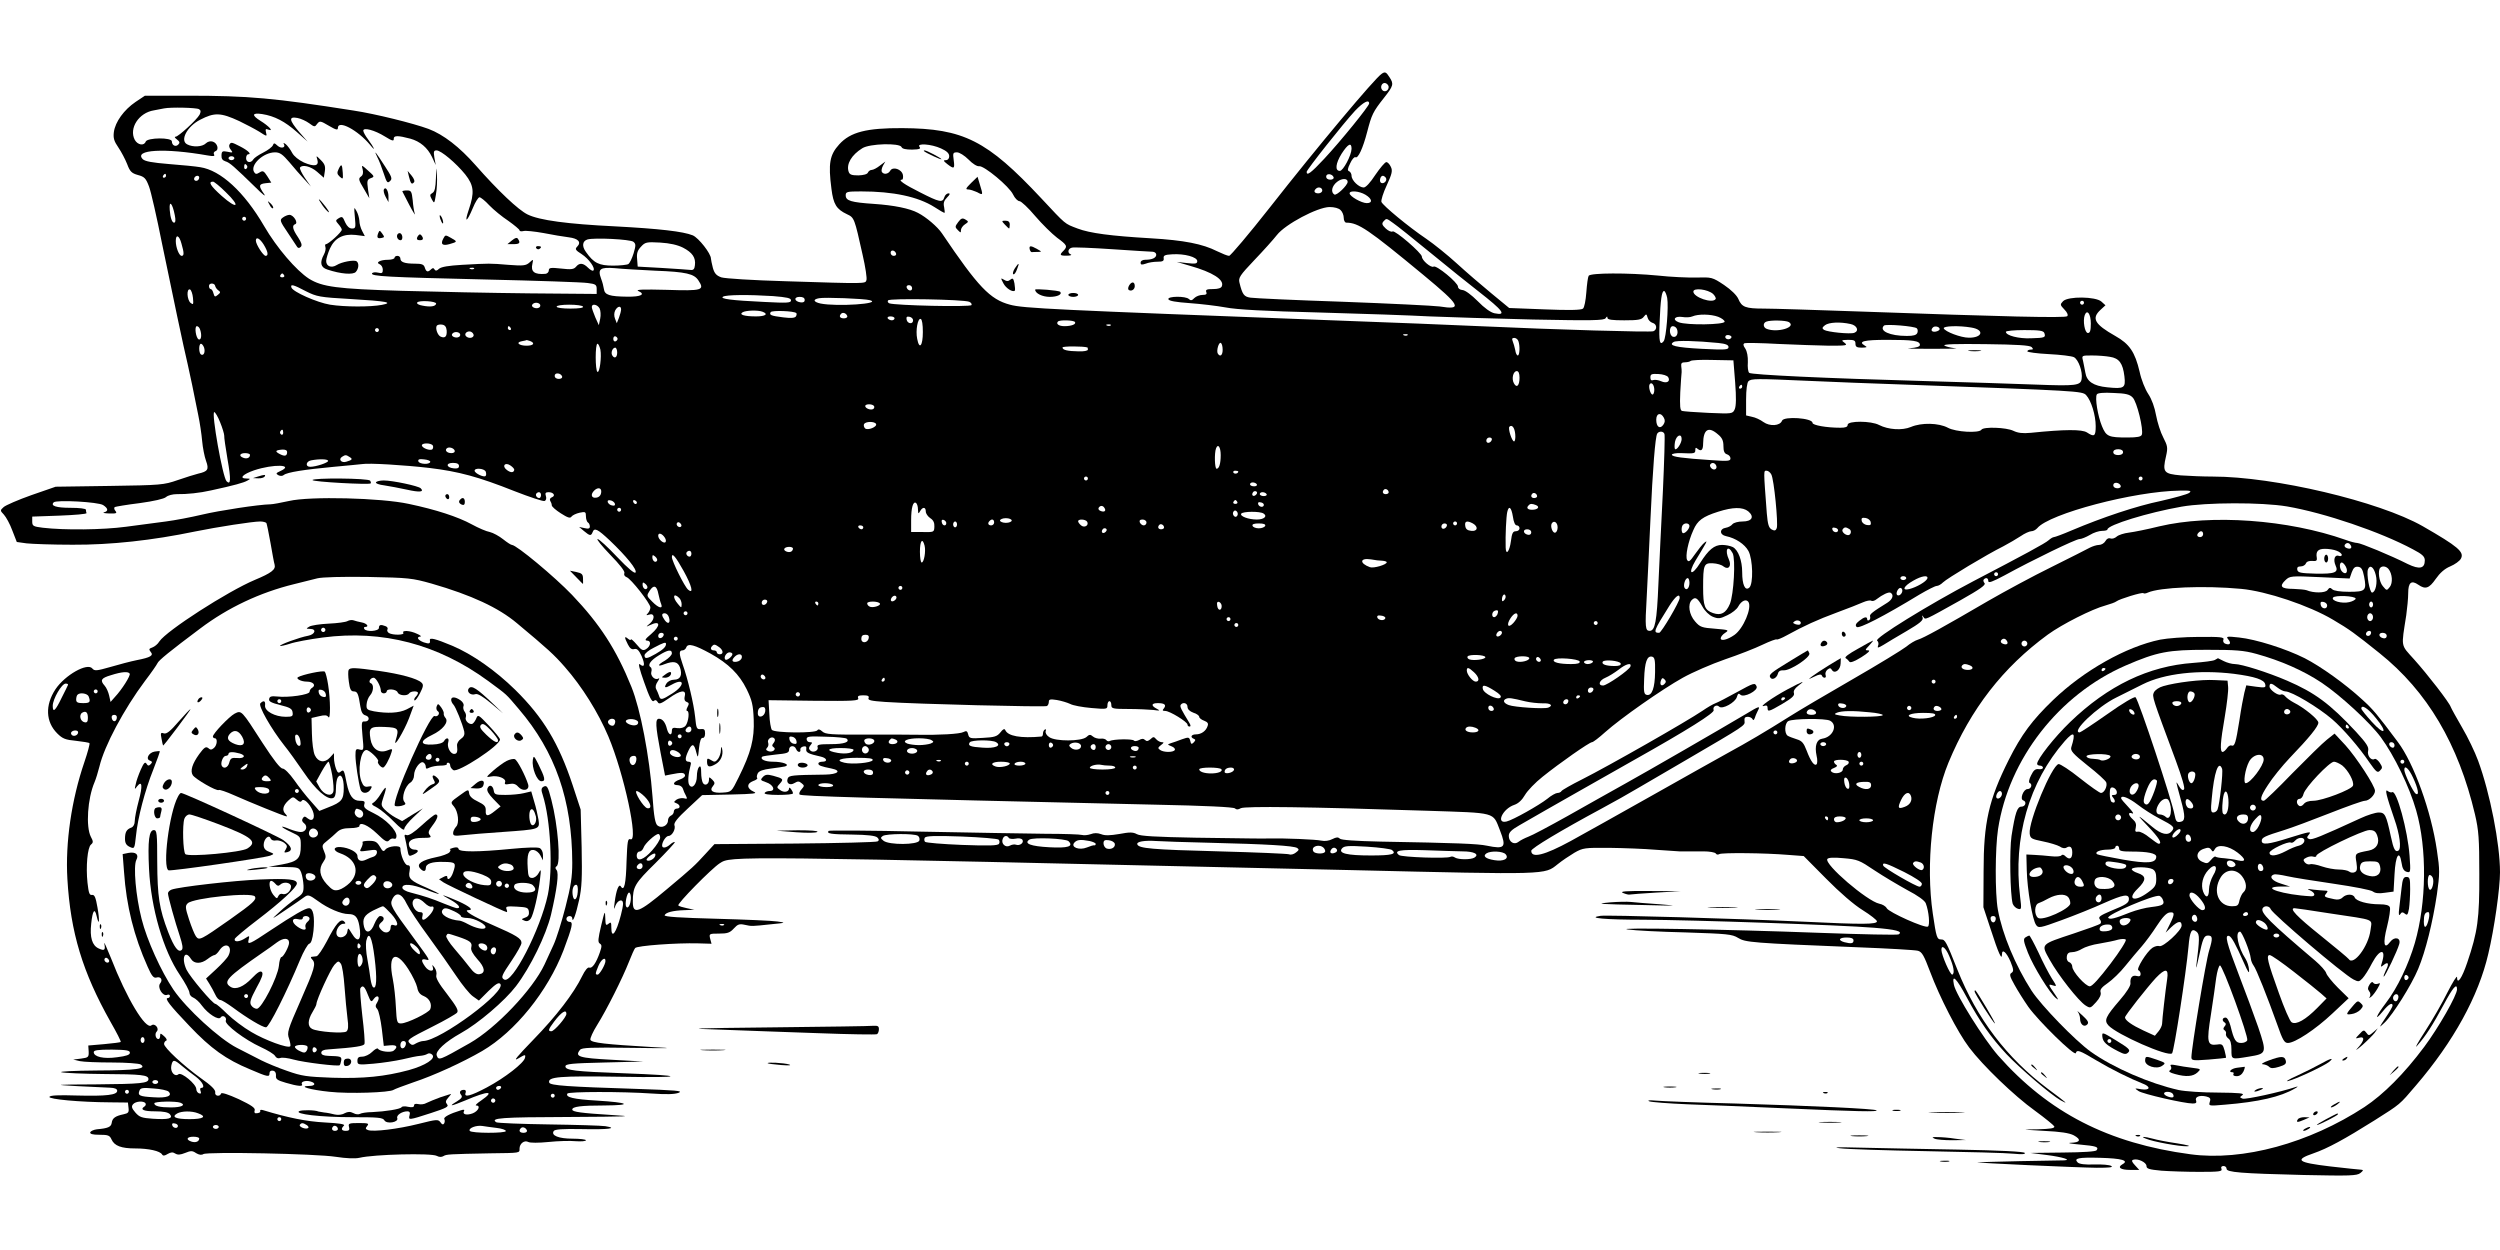 <?xml version="1.0" standalone="no"?>
<!DOCTYPE svg PUBLIC "-//W3C//DTD SVG 20010904//EN"
 "http://www.w3.org/TR/2001/REC-SVG-20010904/DTD/svg10.dtd">
<svg version="1.0" xmlns="http://www.w3.org/2000/svg"
 width="1280pt" height="640pt" viewBox="0 0 1280 640"
 preserveAspectRatio="xMidYMid meet">
<g transform="translate(0,640) scale(0.1,-0.1)"
fill="#000000" stroke="none">
<path d="M7074 6022 c-36 -24 -330 -375 -573 -685 -107 -136 -201 -247 -208
-247 -8 0 -35 11 -62 24 -73 37 -168 56 -340 66 -204 12 -311 26 -374 50 -68
26 -57 17 -186 155 -278 297 -398 357 -711 359 -183 1 -266 -20 -323 -83 -49
-54 -57 -97 -40 -228 10 -79 25 -104 80 -130 37 -17 38 -21 79 -205 15 -65 24
-124 20 -133 -6 -18 0 -18 -411 -5 -174 5 -314 14 -332 20 -25 9 -35 20 -43
48 -5 21 -10 42 -10 48 0 26 -63 106 -93 119 -49 20 -171 34 -397 46 -245 12
-388 31 -449 61 -47 23 -150 120 -266 252 -82 93 -164 157 -241 186 -79 29
-272 77 -384 94 -406 64 -536 76 -851 76 l-217 0 -48 -32 c-59 -40 -104 -102
-111 -154 -4 -31 1 -47 23 -79 15 -22 35 -60 45 -85 14 -38 23 -47 55 -56 34
-9 41 -17 57 -59 10 -26 40 -158 67 -294 50 -243 112 -538 131 -616 10 -44 33
-152 54 -260 8 -38 17 -98 20 -133 3 -34 12 -80 20 -102 16 -44 9 -54 -40 -65
-17 -4 -64 -19 -105 -33 -72 -25 -85 -26 -350 -30 l-275 -4 -124 -43 c-68 -24
-132 -52 -142 -61 -19 -17 -19 -18 1 -39 11 -12 31 -48 43 -81 l23 -59 50 -7
c27 -3 133 -7 236 -7 195 -1 407 22 628 68 113 23 294 51 332 51 15 0 29 -4
32 -8 2 -4 12 -50 21 -102 9 -52 18 -102 21 -111 7 -25 -17 -43 -101 -78 -140
-59 -452 -260 -489 -315 -8 -14 -25 -27 -36 -31 -17 -6 -19 -9 -9 -22 17 -19
1 -29 -71 -43 -30 -6 -91 -22 -135 -35 -70 -20 -81 -21 -92 -8 -25 32 -140
-33 -189 -106 -54 -82 -50 -167 9 -226 27 -27 42 -33 96 -38 35 -4 67 -9 69
-12 3 -3 -9 -47 -26 -97 -66 -193 -98 -412 -87 -598 16 -275 78 -478 221 -732
31 -54 55 -101 52 -103 -2 -2 -40 -7 -85 -11 l-81 -7 2 -31 c1 -29 -2 -31 -39
-36 l-40 -5 34 -8 c18 -4 93 -7 165 -7 72 0 138 -5 146 -10 34 -22 -20 -30
-225 -31 -119 -1 -197 -5 -180 -9 17 -4 113 -8 215 -9 195 -1 230 -5 230 -26
0 -21 -36 -25 -270 -27 -216 -1 -220 -2 -95 -9 72 -3 147 -7 168 -8 25 -1 37
-6 37 -16 0 -21 -54 -28 -207 -24 -94 3 -137 1 -140 -7 -4 -12 154 -27 312
-28 l90 -1 3 -27 c3 -23 -1 -28 -25 -33 -43 -9 -58 -20 -61 -44 -3 -21 -19
-28 -76 -33 -16 -2 -31 -9 -34 -15 -2 -9 11 -13 47 -13 44 0 53 -3 62 -24 15
-33 50 -46 122 -46 68 0 127 -13 137 -31 5 -8 13 -7 29 3 16 9 26 10 38 2 13
-8 26 -7 51 3 29 12 37 12 56 -1 15 -9 28 -11 37 -5 21 13 579 2 679 -14 52
-8 98 -10 120 -5 75 18 368 25 396 10 13 -7 25 -7 35 -1 14 9 28 10 239 14
156 2 150 1 150 24 0 26 25 45 45 34 9 -5 53 -5 103 0 48 5 111 7 140 4 28 -2
52 0 52 5 0 4 -31 8 -68 8 -71 0 -112 16 -97 39 5 9 44 12 146 10 133 -3 187
4 118 15 -19 3 -149 7 -290 9 -141 2 -262 7 -268 11 -34 22 28 26 367 27 315
2 347 3 227 10 -159 10 -205 16 -205 28 0 15 43 21 165 21 148 1 126 15 -40
25 -119 7 -161 17 -150 36 7 10 276 11 435 0 72 -5 114 -4 135 4 25 10 -13 13
-220 20 -345 11 -438 17 -443 32 -9 30 51 35 363 30 336 -6 346 6 15 18 -247
9 -295 15 -295 35 0 13 31 16 200 20 l200 5 -163 9 c-168 9 -191 16 -162 51 9
11 54 13 263 10 209 -3 227 -2 107 4 -240 14 -311 22 -317 37 -3 7 13 42 35
77 47 75 129 238 162 322 13 33 27 65 32 71 9 12 212 27 322 24 l69 -2 -7 26
c-6 25 -5 26 45 26 43 0 56 4 76 26 20 22 29 25 56 19 36 -8 35 -8 137 3 74 7
75 8 30 14 -25 4 -166 10 -313 14 -186 5 -267 10 -264 18 5 14 41 24 102 26
l50 2 -38 8 c-20 4 -40 10 -44 14 -8 8 170 189 212 216 61 38 4 39 3235 -35
1013 -24 987 -24 1055 30 22 18 61 44 86 59 44 25 52 26 180 25 74 -1 181 -5
239 -10 58 -4 111 -8 118 -8 6 0 24 0 40 0 15 0 52 0 84 0 31 0 59 -5 63 -11
3 -6 11 -7 18 -3 13 8 234 6 352 -4 l80 -6 115 -116 c70 -71 143 -134 187
-161 40 -25 73 -51 73 -57 0 -16 -69 -17 -375 -2 -349 16 -1006 35 -1040 30
-75 -11 22 -20 220 -20 251 -1 1011 -27 1179 -41 113 -9 151 -19 127 -34 -5
-4 -189 0 -408 8 -473 18 -1064 28 -978 17 33 -5 166 -12 295 -15 214 -7 238
-9 269 -28 37 -23 68 -26 611 -48 157 -6 296 -14 310 -18 21 -6 31 -25 62
-107 49 -131 141 -310 200 -388 70 -93 231 -248 337 -324 52 -38 96 -74 99
-80 3 -10 -19 -13 -85 -15 -87 -1 -86 -1 32 -8 85 -4 130 -11 153 -23 40 -22
33 -37 -16 -38 -20 -1 0 -5 46 -9 86 -8 98 -12 87 -29 -4 -7 -67 -11 -173 -12
l-167 -2 87 -11 c77 -10 126 -25 87 -27 -8 0 -108 -2 -224 -4 -115 -3 -214 -5
-220 -6 -16 -3 512 -27 610 -28 64 0 86 2 75 9 -8 6 -48 9 -87 8 -47 -2 -77 2
-85 10 -22 22 3 27 115 24 111 -3 149 -14 114 -33 -28 -16 -10 -29 40 -29 l46
0 -22 24 c-16 17 -19 25 -9 28 23 8 68 -13 68 -32 0 -14 13 -18 77 -24 42 -3
129 -6 194 -6 101 0 118 2 113 15 -4 9 0 15 10 15 9 0 16 -6 16 -14 0 -18 70
-24 395 -32 237 -5 272 -4 290 10 15 12 17 16 5 17 -8 0 -80 8 -160 17 -168
20 -184 33 -85 67 72 25 157 71 313 169 134 85 126 78 212 179 192 224 320
457 370 673 31 130 60 336 60 418 0 145 -51 405 -112 571 -16 44 -53 121 -82
170 -29 50 -55 97 -58 105 -8 24 -118 166 -188 244 -70 78 -66 58 -40 226 5
36 10 87 10 113 0 55 16 68 52 43 36 -25 55 -19 89 30 21 30 45 52 74 64 24
10 49 28 55 40 18 34 -15 62 -196 166 -223 127 -761 254 -1075 254 -47 0 -120
3 -163 6 -88 8 -95 16 -76 98 10 44 8 53 -14 96 -14 26 -30 77 -37 114 -7 40
-22 82 -40 109 -16 24 -36 74 -44 113 -24 102 -52 143 -125 184 -106 60 -123
90 -75 134 l25 23 -21 19 c-29 26 -170 28 -196 2 -16 -17 -16 -19 7 -43 15
-15 20 -29 14 -34 -9 -10 -332 -2 -1059 24 -225 8 -447 15 -493 15 -95 0 -114
7 -132 50 -8 18 -36 46 -73 71 -60 40 -63 40 -142 38 -44 -1 -132 3 -195 10
-155 15 -347 14 -356 -1 -4 -6 -9 -44 -12 -85 -3 -41 -10 -77 -17 -83 -9 -8
-72 -9 -196 -4 l-182 7 -91 75 c-50 41 -130 110 -177 153 -47 43 -118 100
-156 126 -92 62 -222 170 -230 189 -3 8 9 47 27 85 27 59 31 75 21 95 -6 13
-16 24 -23 24 -7 0 -32 -30 -56 -65 -26 -40 -49 -65 -60 -65 -24 0 -62 36 -62
60 0 10 -6 20 -12 23 -10 3 -9 13 5 41 9 20 21 34 27 31 13 -8 38 45 60 130
23 88 29 102 86 174 49 62 51 71 28 106 -17 27 -23 29 -40 17z m36 -67 c0 -19
-20 -29 -32 -17 -15 15 -2 43 17 36 8 -3 15 -12 15 -19z m-100 -85 c0 -13
-145 -192 -230 -283 -68 -73 -90 -89 -90 -67 0 11 187 247 248 313 42 44 72
60 72 37z m-5991 -29 c10 -6 10 -13 3 -28 -15 -27 -109 -113 -123 -113 -7 0
-4 -6 7 -14 14 -11 16 -17 7 -26 -13 -14 -33 -5 -33 16 0 21 -125 20 -134 -1
-8 -23 -41 -18 -56 9 -31 59 21 139 98 151 20 4 44 8 52 10 34 7 166 4 179 -4z
m206 -61 c33 -16 79 -40 102 -54 40 -26 41 -26 35 -4 -4 17 -2 20 13 14 28
-10 1 19 -41 45 -47 29 -44 43 8 35 64 -10 117 -38 178 -92 l55 -49 -43 49
c-52 61 -55 81 -9 72 17 -3 45 -16 60 -27 27 -20 29 -20 41 -3 13 16 16 16 60
-10 36 -21 46 -24 46 -11 0 43 102 -11 165 -87 31 -38 23 -18 -11 29 -13 17
-24 37 -24 44 0 18 58 3 111 -30 37 -23 46 -25 45 -12 -1 18 21 18 85 1 50
-14 88 -46 111 -94 l19 -41 -7 38 c-5 31 -3 37 11 37 23 0 100 -65 147 -123
45 -57 48 -93 18 -181 -24 -71 -10 -65 21 9 12 30 28 55 34 55 6 0 29 -18 50
-41 22 -23 66 -59 98 -80 31 -22 57 -44 57 -48 0 -5 9 -7 20 -4 11 3 57 -2
102 -10 46 -9 104 -19 130 -22 49 -6 66 -25 43 -48 -12 -12 -9 -18 23 -38 37
-24 72 -73 60 -84 -3 -4 -16 3 -27 14 -25 25 -44 27 -62 5 -11 -13 -25 -15
-76 -9 -54 6 -63 4 -63 -9 0 -9 -8 -17 -17 -18 -57 -5 -77 11 -67 52 5 24 5
24 -15 6 -18 -16 -31 -18 -108 -12 -96 8 -94 8 -238 0 -68 -4 -105 -10 -117
-20 -11 -11 -18 -12 -23 -4 -5 9 -10 9 -18 1 -16 -16 -25 -14 -32 9 -5 16 -15
20 -50 20 -53 0 -75 8 -75 26 0 8 -7 14 -15 14 -8 0 -15 -4 -15 -10 0 -5 -15
-10 -32 -10 -41 0 -67 -14 -44 -23 9 -4 16 -16 16 -28 0 -17 -4 -20 -24 -15
-14 3 -27 2 -31 -3 -9 -16 77 -20 579 -32 264 -6 500 -14 525 -18 41 -5 46 -9
46 -31 l0 -25 -345 3 c-190 2 -484 8 -655 13 -330 10 -405 20 -473 62 -65 42
-165 158 -230 270 -102 175 -222 285 -327 301 -22 4 -94 11 -159 16 -87 7
-124 14 -135 25 -48 49 112 58 333 19 29 -5 37 -4 32 5 -4 6 -1 14 7 17 20 7
10 42 -14 49 -11 4 -26 0 -35 -9 -18 -18 -66 -21 -96 -5 -38 20 0 92 67 126
73 38 105 37 200 -7z m3391 -133 c3 -9 22 -13 54 -13 37 1 46 4 38 14 -17 20
60 15 110 -8 29 -13 42 -25 42 -40 0 -12 -7 -20 -17 -20 -15 0 -13 -4 7 -20
35 -27 39 -25 33 20 -5 36 -4 40 17 40 12 0 38 -16 59 -37 20 -21 44 -36 54
-34 25 4 155 -104 174 -145 9 -19 24 -34 33 -34 8 0 45 -34 80 -76 36 -42 86
-91 112 -111 52 -38 55 -44 33 -67 -22 -21 -19 -26 18 -25 17 0 26 3 20 6 -19
7 -16 30 5 35 9 3 103 -1 207 -8 105 -7 198 -13 208 -13 9 -1 17 -7 17 -15 0
-16 -21 -26 -56 -26 -14 0 -24 -6 -24 -15 0 -11 5 -12 26 -5 14 6 41 10 60 10
28 0 34 4 32 18 -2 14 6 18 44 20 62 4 128 -14 128 -35 0 -13 -9 -15 -52 -10
l-53 6 68 -20 c116 -33 176 -71 163 -104 -3 -10 -19 -15 -45 -15 -32 0 -39 -3
-35 -15 5 -11 -1 -15 -19 -15 -14 0 -33 -7 -42 -16 -12 -13 -19 -14 -28 -5
-16 16 -110 15 -105 -1 3 -9 39 -15 109 -20 57 -4 140 -14 184 -22 56 -11 201
-19 480 -26 220 -6 474 -15 565 -20 91 -4 329 -11 529 -16 305 -6 364 -5 372
7 6 10 9 10 9 2 0 -10 24 -13 86 -13 71 0 89 3 100 18 13 16 14 16 20 -5 3
-11 14 -23 25 -26 23 -6 25 -35 4 -43 -15 -6 -497 8 -890 26 -121 6 -461 19
-755 30 -1418 54 -1581 61 -1649 80 -102 27 -163 91 -348 365 -22 33 -80 83
-123 105 -43 23 -123 39 -225 46 -118 8 -145 16 -145 44 0 18 6 20 79 20 164
0 291 -27 375 -80 26 -17 49 -30 51 -30 3 0 2 13 -1 29 -5 21 -1 34 15 50 15
15 17 21 7 21 -8 0 -18 -9 -21 -20 -9 -29 -24 -26 -124 25 -82 41 -116 65 -93
65 5 0 7 11 5 24 -6 30 -52 45 -65 22 -10 -18 -34 -21 -43 -6 -3 5 -1 19 6 32
l12 21 -28 -21 c-15 -12 -34 -22 -42 -22 -7 0 -16 -6 -19 -13 -3 -9 -22 -14
-49 -15 -35 0 -45 4 -50 19 -13 39 15 86 70 120 37 24 192 28 201 6z m2304 -9
c-1 -34 -43 -113 -60 -113 -26 0 -22 38 9 88 33 51 51 60 51 25z m-6070 -138
c0 -5 -5 -10 -11 -10 -5 0 -7 5 -4 10 3 6 8 10 11 10 2 0 4 -4 4 -10z m5978
-7 c2 -8 -5 -13 -17 -13 -12 0 -21 6 -21 16 0 18 31 15 38 -3z m-5808 -1 c0
-13 -12 -22 -22 -16 -10 6 -1 24 13 24 5 0 9 -4 9 -8z m6076 -3 c8 -14 -11
-33 -25 -25 -11 7 -4 36 9 36 5 0 12 -5 16 -11z m-196 -20 c0 -18 -57 -72 -68
-65 -20 12 -13 44 14 65 24 19 54 19 54 0z m-5744 -53 c78 -75 60 -91 -21 -19
-58 52 -71 73 -44 73 5 0 35 -24 65 -54z m5614 9 c0 -8 -9 -15 -20 -15 -20 0
-26 11 -13 23 12 13 33 7 33 -8z m221 -22 c35 -21 38 -43 7 -43 -27 0 -88 35
-88 50 0 16 49 12 81 -7z m-6096 -105 c5 -25 4 -38 -4 -38 -10 0 -19 25 -22
65 -4 54 14 35 26 -27z m5969 26 c9 -8 16 -26 16 -40 0 -13 6 -24 13 -24 62 0
112 -34 395 -268 192 -159 202 -180 82 -161 -30 4 -253 15 -495 24 -242 8
-455 18 -473 21 -33 5 -41 16 -56 77 -6 25 2 37 76 115 46 48 98 106 116 129
43 55 207 142 269 143 25 0 48 -6 57 -16z m-5604 -44 c0 -5 -4 -10 -10 -10 -5
0 -10 5 -10 10 0 6 5 10 10 10 6 0 10 -4 10 -10z m5873 -22 c18 -12 104 -81
192 -153 88 -72 198 -161 245 -197 127 -99 146 -125 82 -112 -20 4 -52 27 -86
62 -32 32 -64 56 -78 57 -13 1 -23 8 -23 17 0 21 -111 112 -125 103 -13 -8
-60 32 -60 51 0 18 -138 137 -150 129 -7 -4 -22 3 -35 15 -19 18 -21 25 -12
36 16 17 14 18 50 -8z m-6204 -105 c14 -48 14 -63 1 -63 -13 0 -30 43 -30 76
0 37 18 29 29 -13z m421 -5 c22 -36 26 -58 10 -58 -12 0 -50 59 -50 78 0 22
20 12 40 -20z m1893 14 c13 -11 13 -18 1 -59 -8 -26 -20 -51 -27 -55 -6 -4
-42 -8 -78 -8 -72 0 -99 13 -139 70 -22 30 -18 56 8 64 35 10 219 1 235 -12z
m254 -30 c48 -25 66 -51 61 -90 -2 -20 -8 -26 -23 -24 -11 1 -76 6 -145 10
l-125 7 -3 39 c-3 29 2 44 20 63 21 23 28 25 98 21 50 -3 89 -12 117 -26z
m1091 -30 c2 -7 -3 -12 -12 -12 -9 0 -16 7 -16 16 0 17 22 14 28 -4z m-2161
-78 c-3 -3 -12 -4 -19 -1 -8 3 -5 6 6 6 11 1 17 -2 13 -5z m928 -10 c159 -6
199 -16 221 -50 33 -50 20 -54 -163 -48 -119 3 -161 2 -145 -6 39 -17 14 -30
-56 -29 -92 1 -116 9 -120 39 -2 14 -8 37 -14 52 -19 51 -6 61 70 55 37 -4
130 -9 207 -13z m-1900 -24 c3 -5 -1 -10 -10 -10 -9 0 -13 5 -10 10 3 6 8 10
10 10 2 0 7 -4 10 -10z m-353 -55 c1 -5 7 -15 15 -21 13 -9 13 -12 -2 -24 -14
-12 -17 -10 -22 8 -3 12 -9 22 -14 22 -5 0 -9 7 -9 16 0 17 30 16 32 -1z m464
-26 c56 -28 70 -31 229 -40 186 -11 222 -18 160 -30 -57 -11 -189 -11 -265 1
-67 11 -191 66 -198 88 -6 19 10 15 74 -19z m3104 15 c0 -17 -22 -14 -28 4 -2
7 3 12 12 12 9 0 16 -7 16 -16z m-3682 -49 c3 -34 2 -37 -12 -26 -19 16 -22
75 -3 69 6 -3 13 -22 15 -43z m7783 20 c10 -10 16 -22 13 -26 -15 -25 -114 9
-114 38 0 21 74 12 101 -12z m-235 -20 c8 -45 -5 -206 -18 -222 -20 -25 -25
-2 -21 94 5 119 11 163 23 163 5 0 12 -16 16 -35z m-4578 9 c72 -6 92 -10 92
-22 0 -13 -19 -14 -136 -8 -170 8 -230 16 -212 27 16 10 131 11 256 3z m162
-20 c0 -10 -7 -14 -22 -12 -32 5 -35 28 -4 28 17 0 26 -5 26 -16z m334 -1 c65
-18 -169 -34 -253 -17 -36 8 -41 21 -8 27 26 6 234 -2 261 -10z m508 -8 c10
-4 15 -12 12 -17 -7 -11 -392 -2 -421 9 -7 3 -10 10 -6 15 7 12 385 5 415 -7z
m-2729 -10 c-3 -14 -29 -18 -69 -10 -19 3 -32 10 -28 16 8 13 100 7 97 -6z
m8437 5 c0 -5 -4 -10 -10 -10 -5 0 -10 5 -10 10 0 6 5 10 10 10 6 0 10 -4 10
-10z m-7905 -9 c3 -5 1 -13 -5 -16 -15 -9 -43 3 -35 15 8 13 32 13 40 1z m220
-11 c4 -6 -20 -10 -64 -10 -41 0 -71 4 -71 10 0 6 28 10 64 10 36 0 68 -4 71
-10z m85 -9 c5 -11 7 -34 3 -53 l-7 -33 -18 40 c-9 22 -18 46 -18 53 0 19 28
14 40 -7z m110 -5 c0 -8 -5 -27 -11 -43 l-11 -28 -9 23 c-6 15 -5 31 1 43 12
22 30 25 30 5z m724 -12 c32 -12 15 -24 -33 -24 -60 0 -89 9 -69 21 15 10 79
12 102 3z m173 -7 c3 -3 2 -11 -2 -17 -5 -8 -25 -10 -64 -5 -64 8 -74 12 -65
27 7 10 120 6 131 -5z m261 -15 c2 -7 -6 -12 -17 -12 -21 0 -27 11 -14 24 9 9
26 2 31 -12z m6367 -38 c0 -37 -4 -49 -15 -49 -16 0 -27 63 -16 92 12 31 31 6
31 -43z m-1908 34 c18 -7 33 -18 33 -25 0 -16 -194 -19 -235 -3 -35 13 -21 33
19 27 17 -3 40 -2 51 3 30 13 94 12 132 -2z m-4217 -8 c0 -5 -6 -10 -14 -10
-8 0 -18 5 -21 10 -3 6 3 10 14 10 12 0 21 -4 21 -10z m95 -10 c0 -22 -29 -18
-33 3 -3 14 1 18 15 15 10 -2 18 -10 18 -18z m50 -60 c0 -71 -18 -93 -29 -35
-9 44 3 107 18 102 7 -2 11 -29 11 -67z m779 51 c7 -11 -18 -21 -54 -21 -29 0
-45 12 -33 24 10 9 81 7 87 -3z m3655 0 c41 -26 -58 -56 -113 -35 -19 7 -21
30 -3 37 21 9 101 7 116 -2z m316 -10 c33 -7 45 -35 19 -45 -21 -8 -137 4
-155 15 -11 8 -10 12 5 24 20 15 77 18 131 6z m-7188 -33 c2 -31 -8 -41 -30
-32 -16 6 -29 42 -21 56 3 5 16 8 27 6 15 -2 22 -11 24 -30z m3400 26 c-3 -3
-12 -4 -19 -1 -8 3 -5 6 6 6 11 1 17 -2 13 -5z m4127 -15 c5 -4 6 -15 3 -23
-5 -12 -20 -16 -54 -16 -87 0 -144 26 -117 53 9 9 157 -3 168 -14z m-8790 -5
c10 -27 7 -56 -6 -52 -15 5 -24 68 -10 68 6 0 13 -7 16 -16z m1591 6 c3 -5 1
-10 -4 -10 -6 0 -11 5 -11 10 0 6 2 10 4 10 3 0 8 -4 11 -10z m5971 -5 c9 -23
-3 -45 -21 -39 -20 8 -20 54 0 54 9 0 18 -7 21 -15z m1345 0 c0 -5 -9 -11 -21
-13 -20 -3 -27 8 -13 22 10 9 34 3 34 -9z m162 8 c69 -11 58 -53 -13 -52 -40
0 -122 31 -128 48 -4 12 77 15 141 4z m-8153 -13 c0 -5 -4 -10 -10 -10 -5 0
-10 5 -10 10 0 6 5 10 10 10 6 0 10 -4 10 -10z m484 -31 c-7 -13 -31 -11 -40
2 -9 16 18 30 33 17 7 -6 10 -14 7 -19z m8043 16 c8 -23 3 -25 -68 -27 -62 -3
-129 14 -129 33 0 5 43 9 95 9 77 0 97 -3 102 -15z m-8112 -4 c3 -5 1 -13 -5
-16 -15 -9 -43 3 -35 15 8 13 32 13 40 1z m4852 -7 c-3 -3 -12 -4 -19 -1 -8 3
-5 6 6 6 11 1 17 -2 13 -5z m1655 -16 c-12 -12 -35 -1 -27 12 3 5 13 6 21 3
10 -4 12 -9 6 -15z m-5700 -3 c0 -5 -5 -11 -11 -13 -6 -2 -11 4 -11 13 0 9 5
15 11 13 6 -2 11 -8 11 -13z m4612 -11 c9 -24 7 -74 -3 -74 -5 0 -11 12 -13
28 -3 15 -9 35 -13 45 -5 12 -3 17 8 17 8 0 18 -7 21 -16z m-5060 0 c28 -11
17 -24 -18 -24 -40 0 -57 17 -24 23 13 2 24 5 25 6 1 0 8 -2 17 -5z m6084 -10
c38 -4 52 -10 52 -21 0 -14 -16 -15 -137 -9 -133 7 -174 17 -144 35 13 9 119
6 229 -5z m702 -4 c0 -16 7 -20 33 -20 27 1 29 2 14 11 -36 21 -3 29 116 29
133 0 167 -5 167 -26 0 -9 -17 -14 -52 -17 -29 -2 21 -3 112 -3 91 0 145 1
120 3 -25 3 -49 9 -55 14 -7 7 62 9 212 7 161 -2 225 -6 235 -15 9 -10 9 -13
-5 -13 -9 0 -17 -4 -17 -9 0 -4 49 -11 109 -14 60 -3 119 -10 130 -16 23 -13
45 -74 39 -111 -5 -34 -28 -37 -238 -29 -102 4 -356 12 -565 18 -505 14 -888
32 -899 42 -6 5 -9 29 -7 55 1 28 -4 55 -13 69 -12 17 -12 24 -3 28 7 2 84 1
172 -4 88 -4 205 -8 259 -9 90 0 98 1 80 15 -18 13 -17 14 19 15 30 0 37 -3
37 -20z m-3240 -31 c0 -28 -13 -39 -25 -19 -8 13 5 61 16 54 5 -3 9 -18 9 -35z
m-5215 11 c7 -23 -2 -43 -16 -35 -12 8 -12 55 0 55 5 0 12 -9 16 -20z m2029
-10 c7 -38 -4 -121 -15 -114 -12 7 -12 144 0 144 5 0 11 -14 15 -30z m2494 11
c1 -1 2 -6 2 -11 0 -6 -21 -10 -47 -9 -58 1 -83 7 -83 20 0 7 106 7 128 0z
m-2408 -26 c0 -26 -14 -33 -25 -15 -9 14 1 40 15 40 5 0 10 -11 10 -25z m7643
-22 c47 -7 66 -33 74 -100 7 -60 -1 -65 -88 -56 -71 7 -105 30 -112 75 -3 18
-9 45 -12 61 -7 27 -7 27 46 27 30 0 71 -3 92 -7z m-1919 -131 c6 -78 5 -120
-2 -137 -11 -24 -12 -24 -134 -19 -68 3 -129 8 -136 10 -10 3 -12 25 -9 96 3
51 6 98 7 103 0 6 0 19 -2 30 -2 15 3 20 19 20 11 0 25 3 29 7 4 4 55 7 113 5
l106 -2 9 -113z m-1104 24 c0 -41 -15 -55 -29 -28 -13 24 -3 62 15 62 9 0 14
-12 14 -34z m-4902 7 c2 -8 -5 -13 -17 -13 -12 0 -21 6 -21 16 0 18 31 15 38
-3z m5663 -4 c13 -22 -7 -34 -36 -21 -13 6 -32 9 -40 6 -10 -4 -15 0 -15 14 0
16 6 19 41 17 23 -1 45 -8 50 -16z m719 -19 c113 -5 333 -14 490 -19 891 -32
911 -33 931 -54 26 -28 49 -103 49 -159 0 -52 -7 -57 -45 -32 -25 16 -112 16
-287 -2 -42 -4 -66 -1 -89 10 -36 18 -154 22 -164 6 -12 -19 -132 -12 -172 10
-47 25 -135 27 -189 4 -45 -19 -116 -14 -163 10 -41 22 -161 22 -161 1 0 -11
-11 -15 -37 -15 -73 0 -143 13 -143 25 0 25 -147 35 -156 11 -10 -27 -63 -30
-95 -7 -16 12 -42 24 -59 27 l-30 7 0 81 c0 51 5 87 12 94 14 14 40 14 308 2z
m-790 -46 c0 -13 -4 -24 -9 -24 -11 0 -22 40 -15 52 9 15 24 -2 24 -28z m450
16 c0 -5 -5 -10 -11 -10 -5 0 -7 5 -4 10 3 6 8 10 11 10 2 0 4 -4 4 -10z
m1999 -55 c22 -21 57 -165 47 -191 -4 -10 -23 -14 -73 -14 -98 0 -109 5 -131
58 -21 51 -37 146 -26 163 4 7 36 10 85 7 62 -2 83 -7 98 -23z m-6444 -44 c3
-5 1 -12 -4 -15 -12 -8 -41 3 -41 15 0 12 37 12 45 0z m-3348 -83 c12 -29 21
-60 21 -68 -1 -8 7 -63 17 -122 18 -102 17 -134 -5 -112 -20 20 -79 354 -63
354 5 0 19 -24 30 -52z m7392 23 c7 -13 6 -23 -3 -36 -17 -24 -36 -11 -36 26
0 33 23 40 39 10z m-4034 -31 c9 -15 -43 -36 -56 -23 -6 6 -8 16 -5 22 9 14
53 14 61 1z m3273 -53 c2 -20 -1 -37 -6 -37 -11 0 -32 66 -24 75 13 13 27 -4
30 -38z m-6308 7 c0 -8 -5 -12 -10 -9 -6 4 -8 11 -5 16 9 14 15 11 15 -7z
m7346 -8 c21 -17 28 -32 28 -60 0 -26 5 -38 18 -42 10 -3 18 -12 18 -21 0 -14
-13 -15 -97 -9 -149 10 -203 17 -203 28 0 5 21 9 48 8 68 -3 72 -2 72 16 0 13
3 14 13 5 18 -14 27 -4 27 28 1 73 27 90 76 47z m-274 2 c3 -7 -1 -139 -8
-293 -8 -154 -18 -368 -23 -476 -8 -192 -17 -239 -45 -239 -22 0 -24 18 -15
170 4 80 13 258 19 395 12 268 25 429 35 445 9 14 32 13 37 -2z m88 -26 c0
-21 -26 -60 -34 -51 -3 3 -3 20 0 37 7 34 34 45 34 14z m-972 -4 c-6 -18 -28
-21 -28 -4 0 9 7 16 16 16 9 0 14 -5 12 -12z m-5422 -29 c3 -6 2 -14 -2 -19
-11 -10 -54 6 -54 20 0 13 47 13 56 -1z m4034 -49 c0 -44 -8 -70 -21 -70 -10
0 -12 80 -3 104 10 27 24 7 24 -34z m-3922 23 c2 -8 -5 -13 -17 -13 -21 0 -35
13 -24 24 10 10 36 3 41 -11z m-858 -8 c0 -20 -12 -23 -37 -10 -27 14 -24 20
11 23 17 1 26 -3 26 -13z m9400 0 c0 -9 -9 -15 -25 -15 -16 0 -25 6 -25 15 0
9 9 15 25 15 16 0 25 -6 25 -15z m-9590 -14 c0 -15 -16 -22 -34 -15 -25 9 -19
24 9 24 14 0 25 -4 25 -9z m510 -11 c17 -10 14 -15 -17 -24 -25 -8 -42 12 -22
25 17 11 21 11 39 -1z m-110 -20 c0 -9 -62 -30 -92 -30 -26 0 -22 28 5 33 42
8 87 7 87 -3z m523 -5 c-4 -15 -56 -12 -61 3 -3 10 5 13 29 10 19 -2 33 -7 32
-13z m-4 -31 c149 -18 250 -45 436 -119 77 -30 146 -53 153 -50 8 3 11 13 7
25 -5 15 -2 20 14 20 25 0 37 -18 17 -26 -9 -3 -13 -11 -9 -18 4 -6 8 -16 8
-23 0 -7 21 -25 46 -41 36 -23 48 -27 55 -17 5 7 24 16 42 20 29 6 32 5 32
-19 0 -13 5 -28 10 -31 6 -3 10 -13 10 -21 0 -10 -7 -13 -27 -8 l-28 6 25 -21
c30 -25 36 -26 44 -6 9 25 25 17 88 -42 86 -82 141 -150 132 -164 -4 -8 -38
20 -94 79 -48 51 -93 92 -100 92 -8 0 22 -36 64 -80 49 -50 76 -85 73 -94 -4
-9 1 -17 11 -21 22 -7 122 -135 122 -155 0 -9 -6 -22 -12 -29 -11 -11 -10 -13
5 -8 28 10 32 -20 6 -44 -23 -19 -23 -20 -2 -10 55 27 58 -1 6 -46 -29 -24
-34 -32 -20 -33 23 0 19 -29 -6 -44 -15 -9 -23 -5 -47 24 -16 19 -30 31 -30
26 0 -5 -7 -3 -15 4 -19 16 -19 7 0 -30 10 -20 20 -27 33 -23 14 3 23 -6 37
-36 19 -44 15 -62 -9 -42 -10 8 -2 -25 22 -92 27 -77 40 -103 49 -96 8 7 14 5
20 -5 7 -13 16 -10 58 19 59 42 90 46 81 11 -4 -16 -1 -26 10 -30 12 -4 13
-10 4 -26 -6 -11 -7 -20 -2 -20 14 0 7 -57 -8 -76 -9 -10 -24 -14 -42 -12 -22
4 -28 1 -28 -14 0 -28 -17 -21 -25 9 -8 34 -23 53 -41 53 -20 0 -18 -36 8
-173 l23 -118 30 6 c55 11 68 10 72 -3 3 -7 -8 -17 -26 -23 -35 -12 -41 -29
-11 -29 11 0 23 -8 26 -17 3 -10 10 -27 16 -37 8 -16 7 -18 -11 -13 -11 2 -28
-1 -37 -7 -15 -12 -16 -13 0 -19 20 -8 21 -27 1 -27 -8 0 -15 -7 -15 -15 0 -9
-7 -18 -15 -21 -8 -4 -15 -14 -15 -25 0 -26 -33 -42 -53 -26 -12 9 -19 44 -26
147 -16 210 -62 449 -108 563 -78 193 -162 322 -304 471 -89 93 -285 256 -308
256 -5 0 -25 13 -45 29 -20 16 -51 33 -68 37 -18 3 -59 21 -92 39 -71 39 -185
76 -323 105 -142 31 -506 40 -613 15 -41 -9 -84 -17 -95 -17 -60 -1 -263 -32
-351 -53 -55 -13 -138 -29 -185 -35 -46 -6 -138 -18 -204 -27 -119 -16 -316
-18 -426 -5 -49 6 -54 9 -54 32 l0 25 140 5 c77 3 139 8 138 13 -2 4 -3 12 -3
17 0 6 -33 10 -79 10 -73 0 -104 10 -86 28 13 14 229 2 253 -14 26 -17 28 -31
5 -37 -10 -3 2 -5 26 -6 36 -1 42 1 32 13 -7 8 -8 17 -3 20 4 2 61 12 127 20
73 10 125 22 135 31 10 9 34 15 56 15 50 -1 117 6 174 19 120 26 169 40 186
50 18 10 17 10 -4 11 -40 0 -19 22 39 42 99 33 209 30 134 -4 -22 -10 -24 -13
-10 -21 10 -5 21 -5 28 1 16 14 106 28 257 42 69 6 134 13 145 14 34 6 215 -5
344 -20z m151 10 c0 -11 -8 -14 -27 -12 -39 4 -42 28 -4 28 21 0 31 -5 31 -16z
m283 -20 c-3 -15 -18 -15 -37 -1 -28 20 -11 43 17 24 12 -8 21 -18 20 -23z
m6152 26 c11 -17 -5 -32 -21 -19 -7 6 -11 15 -8 20 7 12 21 11 29 -1z m-6298
-35 c3 -9 3 -19 -1 -22 -8 -9 -56 14 -56 27 0 16 50 12 57 -5z m3853 1 c0 -11
-19 -15 -25 -6 -3 5 1 10 9 10 9 0 16 -2 16 -4z m2729 -15 c14 -24 36 -253 28
-275 -5 -13 -11 -15 -26 -7 -15 9 -20 25 -25 83 -17 226 -17 218 -1 218 8 0
19 -9 24 -19z m-3499 -21 c0 -5 -4 -10 -10 -10 -5 0 -10 5 -10 10 0 6 5 10 10
10 6 0 10 -4 10 -10z m5400 0 c0 -5 -4 -10 -10 -10 -5 0 -10 5 -10 10 0 6 5
10 10 10 6 0 10 -4 10 -10z m-4535 -30 c3 -5 -3 -10 -14 -10 -12 0 -21 5 -21
10 0 6 6 10 14 10 8 0 18 -4 21 -10z m4423 -7 c2 -8 -5 -13 -17 -13 -12 0 -21
6 -21 16 0 18 31 15 38 -3z m-7780 -35 c-2 -15 -11 -24 -25 -26 -25 -4 -31 16
-11 36 20 20 40 14 36 -10z m4032 1 c0 -5 -7 -9 -15 -9 -15 0 -20 12 -9 23 8
8 24 -1 24 -14z m-679 -12 c-13 -13 -26 -3 -16 12 3 6 11 8 17 5 6 -4 6 -10
-1 -17z m4777 9 c-10 -7 -75 -25 -145 -41 -125 -26 -296 -83 -457 -151 -44
-19 -85 -34 -90 -34 -5 0 -17 -7 -27 -16 -16 -15 -127 -75 -384 -209 -231
-121 -512 -295 -494 -305 6 -5 9 -16 5 -25 -5 -14 -2 -14 27 3 17 11 71 43
119 71 68 40 86 55 82 69 -5 13 -4 14 4 3 11 -15 0 -20 190 86 101 57 130 78
123 87 -6 7 -8 16 -4 19 11 12 23 8 23 -8 0 -12 21 -4 83 29 146 80 365 186
384 186 10 0 34 10 53 21 19 12 47 21 63 21 15 0 27 3 27 7 0 23 209 87 380
117 127 22 409 23 540 1 191 -33 478 -130 645 -220 48 -25 60 -37 60 -56 0
-42 -27 -48 -87 -19 -87 44 -242 108 -259 108 -9 0 -36 7 -60 16 -294 104
-688 132 -954 69 -60 -15 -130 -29 -155 -32 -25 -3 -53 -12 -62 -20 -10 -9
-24 -13 -32 -10 -10 4 -20 -2 -26 -13 -6 -11 -21 -20 -33 -20 -12 0 -33 -7
-47 -14 -14 -8 -102 -52 -196 -99 -94 -46 -240 -125 -325 -174 -226 -132 -331
-190 -359 -198 -14 -4 -41 -20 -60 -36 -19 -15 -143 -91 -275 -167 -132 -76
-276 -161 -320 -189 -127 -80 -219 -134 -318 -188 -51 -28 -227 -127 -392
-220 -165 -93 -351 -197 -413 -231 -134 -73 -202 -90 -202 -50 0 13 152 104
360 216 58 31 143 79 190 107 47 27 157 92 245 143 303 177 300 175 297 198
-2 16 2 22 17 22 10 0 21 -6 24 -12 3 -8 7 -6 12 7 3 11 11 28 16 38 13 24 5
22 -59 -17 -145 -86 -500 -291 -617 -356 -71 -40 -206 -115 -299 -168 -93 -52
-183 -100 -201 -106 -18 -7 -40 -18 -50 -26 -22 -18 -50 -1 -50 30 0 18 13 31
55 55 157 91 453 258 585 333 276 155 414 242 409 256 -7 18 15 31 28 18 16
-16 84 22 91 50 5 17 9 20 18 11 17 -17 91 21 83 42 -9 21 -12 20 -105 -31
-45 -25 -93 -50 -107 -55 -13 -5 -42 -22 -65 -38 -81 -55 -481 -283 -618 -352
-54 -27 -101 -54 -104 -59 -3 -6 -13 -10 -21 -10 -8 0 -32 -13 -52 -30 -42
-33 -175 -108 -208 -116 -57 -14 -21 65 39 85 21 7 40 25 55 51 12 21 53 64
90 93 87 70 240 177 253 177 6 0 36 23 67 51 82 73 292 220 398 279 50 28 147
70 216 94 68 23 155 57 192 75 38 18 70 30 73 27 3 -2 26 7 51 21 89 49 157
80 257 117 55 20 115 44 133 52 18 8 38 12 43 8 6 -3 18 0 27 8 31 24 63 39
72 33 18 -11 10 -34 -17 -51 -76 -47 -93 -60 -88 -71 2 -7 0 -15 -5 -18 -6 -4
-10 -1 -10 4 0 16 -15 13 -41 -8 -18 -14 -21 -23 -13 -31 11 -11 138 54 322
166 41 24 80 44 88 44 8 0 22 8 32 18 20 20 226 144 309 185 28 15 68 38 89
52 20 14 45 25 54 25 10 0 23 7 31 16 61 74 497 189 729 192 56 1 63 -1 48
-12z m-8438 -11 c0 -8 -4 -15 -9 -15 -13 0 -22 16 -14 24 11 11 23 6 23 -9z
m3715 5 c3 -5 -3 -10 -14 -10 -12 0 -21 5 -21 10 0 6 6 10 14 10 8 0 18 -4 21
-10z m1385 -11 c0 -5 -7 -9 -15 -9 -15 0 -20 12 -9 23 8 8 24 -1 24 -14z
m-4722 -37 c3 -9 -2 -13 -14 -10 -9 1 -19 9 -22 16 -3 9 2 13 14 10 9 -1 19
-9 22 -16z m113 5 c-1 -12 -15 -9 -19 4 -3 6 1 10 8 8 6 -3 11 -8 11 -12z
m3074 3 c3 -5 -1 -10 -10 -10 -9 0 -13 5 -10 10 3 6 8 10 10 10 2 0 7 -4 10
-10z m-1635 -38 c1 -23 2 -25 11 -9 13 23 29 22 29 -2 0 -10 10 -25 23 -34 16
-10 22 -24 21 -43 -1 -29 -2 -29 -60 -28 l-59 0 0 60 c0 65 10 99 25 89 5 -3
10 -18 10 -33z m1771 23 c-1 -15 -24 -12 -29 3 -3 9 2 13 12 10 10 -1 17 -7
17 -13z m1393 -1 c22 -9 10 -24 -20 -24 -23 0 -31 10 -17 23 8 9 17 9 37 1z
m-2209 -15 c10 -15 -1 -23 -20 -15 -9 3 -13 10 -10 16 8 13 22 13 30 -1z
m-2475 -9 c0 -5 -4 -10 -10 -10 -5 0 -10 5 -10 10 0 6 5 10 10 10 6 0 10 -4
10 -10z m4566 -35 c4 -28 11 -45 20 -45 8 0 14 -7 14 -15 0 -8 -8 -15 -19 -15
-15 0 -20 -10 -25 -50 -7 -54 -26 -77 -27 -33 -2 62 3 159 8 181 8 36 21 26
29 -23z m1205 27 c33 -28 19 -52 -29 -52 -22 0 -45 -6 -52 -14 -6 -8 -21 -16
-33 -18 -34 -5 -34 -36 0 -43 49 -10 96 -41 115 -76 23 -43 26 -170 4 -188
-21 -18 -36 15 -36 79 0 60 -20 114 -48 129 -12 6 -36 11 -55 11 -40 0 -69
-24 -112 -92 -44 -71 -66 -59 -24 12 12 19 31 51 42 70 18 30 18 33 3 21 -10
-8 -31 -35 -48 -59 -25 -36 -32 -42 -40 -29 -10 19 5 94 32 153 21 49 48 69
127 94 75 24 125 25 154 2z m-2616 -22 c-5 -8 -11 -8 -17 -2 -6 6 -7 16 -3 22
5 8 11 8 17 2 6 -6 7 -16 3 -22z m134 11 c22 -14 3 -31 -34 -31 -43 0 -88 17
-80 30 8 12 95 13 114 1z m-1289 -36 c0 -6 -13 -12 -30 -12 -16 0 -30 6 -30
12 0 6 14 12 30 12 17 0 30 -6 30 -12z m4398 -8 c3 -14 -1 -18 -20 -15 -12 2
-24 11 -26 21 -3 14 1 18 20 15 12 -2 24 -11 26 -21z m-4733 -5 c0 -18 -20
-15 -23 4 -3 10 1 15 10 12 7 -3 13 -10 13 -16z m245 3 c0 -8 -7 -15 -15 -15
-16 0 -20 12 -8 23 11 12 23 8 23 -8z m476 4 c11 -18 -13 -34 -31 -19 -8 7
-15 16 -15 21 0 13 38 11 46 -2z m304 -4 c0 -8 -6 -15 -14 -15 -8 0 -16 7 -20
15 -4 10 1 15 14 15 11 0 20 -7 20 -15z m-2383 -21 c-9 -9 -28 6 -21 18 4 6
10 6 17 -1 6 -6 8 -13 4 -17z m1413 11 c0 -8 -4 -15 -10 -15 -5 0 -10 7 -10
15 0 8 5 15 10 15 6 0 10 -7 10 -15z m2560 5 c0 -5 -4 -10 -10 -10 -5 0 -10 5
-10 10 0 6 5 10 10 10 6 0 10 -4 10 -10z m81 0 c30 -17 24 -42 -8 -38 -20 2
-29 9 -31 26 -4 24 9 28 39 12z m434 -20 c0 -13 -5 -25 -12 -27 -13 -5 -27 32
-18 47 11 18 30 5 30 -20z m-2015 -1 c0 -5 -7 -9 -15 -9 -15 0 -20 12 -9 23 8
8 24 -1 24 -14z m518 9 c-3 -7 -17 -13 -33 -13 -16 0 -30 6 -32 13 -3 8 7 12
32 12 25 0 35 -4 33 -12z m930 0 c-6 -18 -28 -21 -28 -4 0 9 7 16 16 16 9 0
14 -5 12 -12z m1242 -1 c0 -14 -20 -37 -32 -37 -10 0 -11 34 -1 43 11 12 33 8
33 -6z m-4230 -7 c0 -5 -4 -10 -9 -10 -6 0 -13 5 -16 10 -3 6 1 10 9 10 9 0
16 -4 16 -10z m1241 -23 c-13 -13 -26 -3 -16 12 3 6 11 8 17 5 6 -4 6 -10 -1
-17z m3750 8 c-1 -15 -24 -12 -29 3 -3 9 2 13 12 10 10 -1 17 -7 17 -13z m58
6 c13 -8 8 -31 -7 -31 -17 1 -34 19 -28 29 9 13 16 14 35 2z m-1629 -17 c0 -9
-7 -14 -17 -12 -25 5 -28 28 -4 28 12 0 21 -6 21 -16z m3440 -9 c0 -8 -7 -15
-15 -15 -16 0 -20 12 -8 23 11 12 23 8 23 -8z m-7876 -18 c6 -9 7 -19 3 -23
-9 -9 -37 15 -37 33 0 18 20 12 34 -10z m1330 -41 c7 -29 -3 -86 -15 -86 -5 0
-9 25 -9 55 0 57 13 74 24 31z m7301 3 c10 -15 -1 -23 -20 -15 -9 3 -13 10
-10 16 8 13 22 13 30 -1z m-7975 -18 c0 -6 -4 -12 -9 -15 -13 -8 -42 4 -35 15
7 12 44 12 44 0z m4811 -23 c16 -30 6 -212 -14 -260 -20 -47 -45 -61 -86 -47
-43 15 -51 35 -51 131 0 118 4 126 50 124 21 -1 45 -8 54 -16 26 -20 43 2 28
35 -23 50 -6 79 19 33z m3093 12 c14 -5 26 -15 26 -21 0 -6 -7 -8 -15 -5 -21
8 -30 -19 -17 -49 17 -36 -2 -44 -103 -42 -77 2 -90 5 -93 20 -2 12 3 17 18
17 11 0 23 7 26 15 4 10 16 14 33 13 20 -2 25 1 23 16 -6 33 6 46 42 46 19 0
46 -4 60 -10z m-8424 -15 c0 -8 -4 -15 -9 -15 -13 0 -22 16 -14 24 11 11 23 6
23 -9z m-176 -36 c-8 -13 -24 -1 -24 18 0 13 3 13 15 3 8 -7 12 -16 9 -21z
m136 -52 c43 -78 53 -121 23 -96 -18 15 -83 146 -83 167 0 25 20 1 60 -71z
m3578 52 c12 -1 22 -4 22 -8 0 -12 -67 -32 -86 -25 -55 20 -52 49 5 40 20 -4
46 -7 59 -7z m4932 -29 c14 -26 3 -45 -16 -29 -16 13 -19 49 -4 49 5 0 14 -9
20 -20z m94 -51 c14 -73 8 -79 -77 -79 -45 0 -78 5 -86 13 -10 10 -15 9 -24
-4 -12 -16 -72 -16 -107 -1 -8 3 -39 6 -69 7 -62 0 -73 13 -39 45 22 21 28 22
176 15 l152 -7 11 32 c9 23 16 30 33 28 16 -2 23 -13 30 -49z m60 7 c10 -38
-1 -89 -19 -90 -12 -1 -30 97 -21 119 10 26 30 12 40 -29z m65 31 c20 -25 23
-71 7 -92 -16 -20 -16 -20 -36 4 -19 22 -27 80 -13 94 10 11 30 8 42 -6z
m-1999 -27 c0 -5 -4 -10 -10 -10 -5 0 -10 5 -10 10 0 6 5 10 10 10 6 0 10 -4
10 -10z m-8020 -48 c204 -59 342 -123 437 -203 157 -131 190 -161 245 -224 88
-100 171 -233 223 -356 80 -190 156 -543 113 -526 -14 5 -16 -10 -20 -111 -3
-117 -12 -158 -29 -131 -10 17 -24 -17 -32 -81 -5 -38 -4 -41 4 -17 12 30 39
37 39 10 0 -10 -5 -36 -11 -58 -24 -93 -49 -126 -49 -64 0 27 -2 30 -15 19
-13 -11 -15 -6 -16 31 -1 40 -3 36 -21 -40 -16 -68 -18 -85 -7 -92 11 -7 11
-14 0 -46 -19 -54 -39 -83 -54 -77 -8 3 -22 -14 -36 -43 -43 -89 -134 -207
-250 -326 -86 -89 -106 -113 -77 -96 35 21 38 21 34 3 -5 -26 -102 -102 -196
-152 -83 -44 -118 -53 -108 -27 3 9 0 15 -8 15 -20 0 -27 -12 -15 -26 8 -10 3
-18 -23 -34 -45 -27 -30 -25 45 6 119 51 154 50 80 -1 -21 -14 -32 -25 -25
-25 24 0 12 -28 -17 -40 -31 -12 -56 -6 -45 12 4 7 -2 8 -17 3 -56 -17 -90
-35 -84 -45 3 -5 3 -15 -1 -22 -5 -8 -11 -6 -19 6 -12 16 -19 15 -111 -8 -107
-27 -233 -42 -260 -32 -13 5 -14 9 -4 21 11 13 5 15 -43 15 -50 0 -55 -2 -50
-20 4 -15 0 -20 -16 -20 -23 0 -27 10 -10 27 7 7 -22 12 -98 16 -94 5 -188 24
-316 63 -10 3 -16 2 -15 -3 3 -8 -5 -13 -23 -13 -6 0 -8 7 -5 15 4 12 -16 26
-81 57 -55 25 -89 36 -91 29 -6 -18 -34 -13 -30 6 2 13 -20 35 -74 73 -89 64
-188 156 -188 175 0 7 5 15 11 17 6 2 1 12 -10 22 -19 17 -21 17 -21 3 0 -10
-4 -17 -9 -17 -14 0 -20 27 -9 38 16 16 -10 46 -27 32 -29 -24 -127 139 -207
345 -22 55 -37 88 -34 74 7 -34 1 -39 -29 -25 -33 15 -46 56 -38 127 7 68 18
83 28 38 13 -57 16 -22 4 45 -9 52 -15 66 -28 64 -13 -2 -17 9 -23 62 -9 83 0
182 18 196 12 10 12 16 -1 40 -26 51 -17 195 19 279 7 16 18 53 25 80 25 106
126 295 233 438 33 43 61 84 64 91 5 14 64 62 219 178 142 107 305 184 480
227 44 11 98 24 120 30 24 6 127 9 260 7 209 -4 225 -6 325 -34z m7550 28 c0
-5 -7 -10 -15 -10 -8 0 -15 5 -15 10 0 6 7 10 15 10 8 0 15 -4 15 -10z m108
-2 c-6 -16 -54 -44 -92 -54 -41 -10 -30 15 20 43 43 25 78 30 72 11z m-1218
-22 c0 -27 -15 -42 -25 -26 -8 13 3 50 16 50 5 0 9 -11 9 -24z m-5336 -27 c-8
-13 -24 -1 -24 18 0 13 3 13 15 3 8 -7 12 -16 9 -21z m57 -30 c4 -19 10 -42
14 -51 11 -28 -13 -22 -46 12 -29 29 -29 30 -13 55 21 33 37 27 45 -16z m1249
31 c0 -5 -4 -10 -10 -10 -5 0 -10 5 -10 10 0 6 5 10 10 10 6 0 10 -4 10 -10z
m6855 -5 c129 -12 347 -85 470 -158 85 -50 112 -70 238 -171 245 -196 404
-466 489 -826 19 -82 22 -124 22 -305 1 -229 -8 -295 -62 -454 -27 -80 -52
-116 -52 -74 0 10 -22 -25 -49 -78 -26 -53 -78 -143 -115 -200 -37 -57 -55
-90 -41 -74 46 52 81 108 135 208 49 92 70 116 70 82 0 -31 -95 -197 -168
-295 -103 -138 -208 -243 -306 -308 -283 -185 -623 -278 -890 -242 -421 56
-727 213 -986 506 -74 85 -216 311 -226 362 -12 59 13 34 66 -65 64 -120 123
-204 203 -290 69 -73 227 -208 278 -237 44 -24 31 -13 -66 59 -211 159 -363
359 -463 610 -57 144 -63 155 -83 155 -22 0 -25 10 -43 132 -37 251 -3 571 80
773 114 275 279 488 509 656 73 53 227 131 295 149 25 7 50 16 56 21 15 12
132 48 138 42 3 -3 13 -2 23 3 61 27 286 37 478 19z m-1735 -9 c0 -16 -18 -31
-27 -22 -8 8 5 36 17 36 5 0 10 -6 10 -14z m-2039 -49 c-8 -8 -11 -7 -11 4 0
20 13 34 18 19 3 -7 -1 -17 -7 -23z m-4223 11 c7 -7 12 -21 12 -32 -1 -20 -1
-20 -20 3 -29 34 -22 59 8 29z m1112 3 c0 -12 -20 -25 -27 -18 -7 7 6 27 18
27 5 0 9 -4 9 -9z m4010 -2 c0 -20 -94 -179 -105 -179 -32 0 -29 9 52 138 31
49 53 66 53 41z m3461 -4 c0 -5 -15 -14 -33 -18 -38 -9 -93 7 -83 23 8 14 115
9 116 -5z m-3345 -40 c13 -24 35 -45 54 -53 28 -11 37 -10 74 8 24 11 49 31
56 45 16 29 40 40 52 23 19 -30 -26 -137 -72 -169 -36 -25 -70 -33 -70 -17 0
7 10 20 23 28 21 14 18 15 -52 21 -67 5 -77 8 -102 37 -31 35 -39 88 -17 110
18 18 29 11 54 -33z m-4788 23 c-6 -18 -28 -21 -28 -4 0 9 7 16 16 16 9 0 14
-5 12 -12z m262 -8 c0 -5 -2 -10 -4 -10 -3 0 -8 5 -11 10 -3 6 -1 10 4 10 6 0
11 -4 11 -10z m315 0 c7 -11 -39 -25 -54 -15 -6 3 -11 10 -11 16 0 12 57 12
65 -1z m1750 -13 c0 -26 -20 -25 -23 2 -3 16 1 22 10 19 7 -3 13 -12 13 -21z
m5660 3 c0 -22 -29 -18 -33 3 -3 14 1 18 15 15 10 -2 18 -10 18 -18z m235 5
c0 -8 -4 -15 -10 -15 -5 0 -10 7 -10 15 0 8 5 15 10 15 6 0 10 -7 10 -15z
m-4483 -50 c-4 -8 -11 -15 -17 -15 -14 0 -13 27 3 33 16 6 21 1 14 -18z
m-4147 5 c0 -5 -4 -10 -10 -10 -5 0 -10 5 -10 10 0 6 5 10 10 10 6 0 10 -4 10
-10z m-95 -21 c9 -29 -4 -38 -21 -15 -18 25 -18 36 0 36 8 0 18 -9 21 -21z
m4345 8 c0 -7 -10 -24 -22 -37 -27 -29 -37 -10 -14 25 18 27 36 33 36 12z
m4380 -7 c0 -11 -7 -20 -15 -20 -8 0 -15 9 -15 20 0 11 7 20 15 20 8 0 15 -9
15 -20z m-5057 -5 c-4 -15 -36 -12 -41 3 -3 9 3 13 19 10 13 -1 23 -7 22 -13z
m-793 -5 c0 -5 -4 -10 -10 -10 -5 0 -10 5 -10 10 0 6 5 10 10 10 6 0 10 -4 10
-10z m2917 -26 c-3 -4 -14 -3 -24 0 -15 6 -15 8 -3 16 16 10 39 -4 27 -16z
m-1037 6 c0 -5 -4 -10 -10 -10 -5 0 -10 5 -10 10 0 6 5 10 10 10 6 0 10 -4 10
-10z m-1840 -10 c0 -5 -4 -10 -10 -10 -5 0 -10 5 -10 10 0 6 5 10 10 10 6 0
10 -4 10 -10z m1350 -39 c0 -12 -20 -25 -27 -18 -7 7 6 27 18 27 5 0 9 -4 9
-9z m4450 1 c0 -13 -12 -22 -22 -16 -10 6 -1 24 13 24 5 0 9 -4 9 -8z m-8742
-14 c-6 -18 -28 -21 -28 -4 0 9 7 16 16 16 9 0 14 -5 12 -12z m8822 -4 c0 -9
-7 -14 -17 -12 -25 5 -28 28 -4 28 12 0 21 -6 21 -16z m-7772 -11 c-5 -26 -38
-29 -38 -4 0 15 6 21 21 21 14 0 19 -5 17 -17z m-978 -3 c0 -5 -4 -10 -10 -10
-5 0 -10 5 -10 10 0 6 5 10 10 10 6 0 10 -4 10 -10z m6805 -11 c10 -15 -1 -23
-20 -15 -9 3 -13 10 -10 16 8 13 22 13 30 -1z m105 -14 c0 -8 -7 -15 -15 -15
-8 0 -15 7 -15 15 0 8 7 15 15 15 8 0 15 -7 15 -15z m-6970 -2 c0 -15 -15 -29
-53 -51 -45 -26 -57 -27 -57 -7 0 8 21 26 48 39 51 27 62 30 62 19z m229 -50
c91 -51 146 -105 184 -182 27 -56 33 -79 36 -154 4 -101 -14 -170 -77 -297
-37 -75 -37 -75 -81 -78 -51 -4 -71 9 -51 33 11 13 11 19 -3 33 -16 15 -17 15
-17 0 0 -23 -20 -34 -31 -17 -5 8 -9 32 -9 53 0 29 -3 37 -11 29 -6 -6 -11
-27 -11 -47 0 -41 -24 -69 -39 -45 -9 13 -5 58 7 102 4 11 0 17 -10 17 -20 0
-20 18 0 59 18 37 28 34 39 -11 8 -31 9 -30 14 22 4 36 10 54 19 52 7 -1 12 8
12 23 0 20 -5 24 -22 22 -21 -2 -23 3 -29 63 -7 67 -37 193 -64 269 -19 54
-19 71 -1 71 8 0 17 7 20 16 8 22 43 12 125 -33z m44 33 c21 -16 22 -36 2 -36
-8 0 -15 5 -15 10 0 6 -7 10 -15 10 -16 0 -20 12 -8 23 9 10 15 8 36 -7z
m-243 -31 c0 -9 -16 -25 -35 -37 -41 -23 -41 -34 -1 -18 45 17 66 12 77 -16
14 -39 3 -64 -29 -64 -16 0 -32 -8 -40 -20 -14 -23 -7 -25 28 -5 66 37 68 -4
3 -45 -55 -35 -62 -36 -69 -12 -3 9 -9 24 -14 33 -6 11 -3 24 7 39 9 13 11 20
4 16 -17 -11 -43 14 -36 35 3 9 1 20 -4 23 -17 11 0 35 43 61 47 29 66 31 66
10z m310 -4 c0 -12 -29 -35 -36 -28 -11 10 5 37 21 37 8 0 15 -4 15 -9z m48
-18 c-2 -10 -13 -19 -26 -21 -24 -4 -29 7 -10 26 18 18 40 15 36 -5z m3807 2
c0 -11 -59 -19 -82 -11 -8 3 -12 10 -9 15 8 12 91 9 91 -4z m225 -5 c0 -13
-45 -24 -66 -16 -8 3 -12 10 -9 16 8 13 75 13 75 0z m57 -16 c-9 -9 -28 6 -21
18 4 6 10 6 17 -1 6 -6 8 -13 4 -17z m587 -55 c-1 -82 -16 -122 -42 -117 -15
3 -17 15 -14 82 3 87 15 119 40 114 14 -3 17 -16 16 -79z m-386 54 c2 -9 -10
-13 -45 -13 -59 0 -95 9 -87 22 9 14 127 5 132 -9z m67 -3 c-3 -5 -15 -10 -26
-10 -10 0 -19 5 -19 10 0 6 12 10 26 10 14 0 23 -4 19 -10z m143 -7 c2 -9 -8
-13 -31 -13 -44 0 -69 9 -61 22 8 13 87 5 92 -9z m50 -15 c-6 -19 -120 -97
-140 -98 -29 0 -20 27 12 40 17 7 47 26 67 41 37 30 68 38 61 17z m1736 6 c24
-9 19 -24 -8 -24 -26 0 -40 12 -29 24 8 8 17 8 37 0z m-2537 -36 c26 -24 30
-48 9 -48 -16 0 -46 37 -46 57 0 19 10 16 37 -9z m-6883 -7 c6 -9 -40 -82 -76
-120 l-22 -25 -7 32 c-4 18 -14 41 -23 51 -25 28 -19 39 32 54 56 18 89 20 96
8z m3253 -27 c-9 -9 -28 6 -21 18 4 6 10 6 17 -1 6 -6 8 -13 4 -17z m613 -4
c0 -5 -5 -10 -11 -10 -5 0 -7 5 -4 10 3 6 8 10 11 10 2 0 4 -4 4 -10z m3992
-22 c-15 -15 -26 -4 -18 18 5 13 9 15 18 6 9 -9 9 -15 0 -24z m1388 12 c0 -5
-4 -10 -10 -10 -5 0 -10 5 -10 10 0 6 5 10 10 10 6 0 10 -4 10 -10z m-9562
-17 c-2 -5 -16 -34 -32 -65 -32 -67 -46 -80 -46 -42 0 35 46 114 66 114 9 0
14 -3 12 -7z m7303 -29 c29 -18 38 -29 31 -36 -14 -14 -86 21 -90 45 -5 24 11
21 59 -9z m507 4 c-6 -18 -28 -21 -28 -4 0 9 7 16 16 16 9 0 14 -5 12 -12z
m-7658 -8 c0 -5 -4 -10 -10 -10 -5 0 -10 5 -10 10 0 6 5 10 10 10 6 0 10 -4
10 -10z m3594 -21 c-3 -5 -10 -7 -15 -3 -5 3 -7 10 -3 15 3 5 10 7 15 3 5 -3
7 -10 3 -15z m-3640 -5 c11 -29 6 -34 -29 -34 -27 0 -35 4 -35 18 0 10 3 22 7
25 12 13 51 7 57 -9z m3993 -8 c-5 -11 13 -15 86 -20 162 -11 817 -27 827 -21
6 3 10 13 10 22 0 13 8 14 41 9 23 -4 53 -13 68 -20 14 -8 63 -17 109 -21 79
-7 82 -6 82 14 0 12 5 21 10 21 6 0 10 -9 10 -20 0 -18 7 -20 88 -20 48 0 105
-3 127 -5 35 -5 37 -4 18 6 -31 16 -29 29 5 29 35 0 45 -9 31 -27 -9 -10 -7
-13 7 -13 23 0 114 -56 114 -70 0 -6 5 -10 10 -10 7 0 7 6 0 18 -42 69 -50 84
-45 93 11 16 35 10 35 -10 0 -12 11 -23 30 -30 17 -5 30 -15 30 -21 0 -6 11
-15 25 -20 18 -7 23 -14 18 -27 -8 -26 -33 -43 -60 -43 -24 0 -31 -15 -10 -23
9 -4 9 -7 -1 -18 -11 -11 -14 -10 -18 8 -5 19 -8 20 -42 8 -21 -8 -46 -17 -57
-20 -19 -7 -19 -7 3 -16 13 -5 20 -13 17 -19 -8 -13 -56 -13 -75 0 -13 9 -12
12 4 25 16 12 17 15 4 15 -8 0 -21 7 -28 15 -12 14 -15 14 -30 0 -12 -10 -19
-12 -27 -4 -8 8 -17 8 -31 0 -12 -6 -23 -7 -26 -3 -6 10 -108 8 -124 -2 -6 -3
-14 -1 -17 4 -4 6 -17 10 -30 8 -12 -1 -30 3 -39 11 -14 12 -19 11 -34 -3 -26
-22 -158 -23 -190 0 -14 9 -21 22 -18 31 3 8 1 11 -4 8 -6 -3 -10 -13 -10 -21
0 -8 -3 -14 -7 -15 -107 -10 -173 2 -186 33 -4 9 -12 5 -25 -12 -17 -21 -31
-25 -90 -28 -64 -4 -70 -3 -75 18 -4 17 -9 20 -24 12 -18 -10 -123 -16 -238
-14 -33 1 -151 1 -263 1 -176 -1 -206 1 -222 16 -12 11 -20 13 -25 6 -9 -16
-220 -14 -233 2 -5 6 -12 44 -13 82 l-4 70 232 -3 c203 -2 232 0 227 13 -5 11
2 15 26 15 24 0 31 -4 27 -14z m3643 10 c0 -3 -4 -8 -10 -11 -5 -3 -10 -1 -10
4 0 6 5 11 10 11 6 0 10 -2 10 -4z m-280 -27 c25 -6 64 -10 88 -10 40 2 57
-11 29 -22 -21 -8 -173 2 -202 13 -27 10 -33 25 -12 33 13 5 27 3 97 -14z
m220 3 c0 -13 -12 -22 -22 -16 -10 6 -1 24 13 24 5 0 9 -4 9 -8z m1423 -27
c-4 -15 -36 -12 -41 3 -3 9 3 13 19 10 13 -1 23 -7 22 -13z m-1805 -13 c2 -7
-3 -12 -12 -12 -9 0 -16 7 -16 16 0 17 22 14 28 -4z m2136 -3 c-3 -5 -10 -7
-15 -3 -5 3 -7 10 -3 15 3 5 10 7 15 3 5 -3 7 -10 3 -15z m156 0 c0 -5 -9 -9
-20 -9 -19 0 -26 11 -14 23 8 8 34 -3 34 -14z m-6022 -11 c-4 -29 -38 -38 -38
-10 0 22 8 32 27 32 9 0 13 -8 11 -22z m5380 -5 c2 -8 -6 -13 -22 -13 -25 0
-33 10 -19 24 10 10 36 3 41 -11z m-8848 -29 c0 -19 -5 -25 -17 -22 -22 4 -30
38 -12 49 19 11 29 2 29 -27z m9123 29 c37 -3 67 -10 67 -14 0 -11 -173 -12
-221 -2 -28 5 -30 7 -14 14 25 10 82 11 168 2z m335 -15 c-5 -14 -78 -23 -115
-13 -43 10 -13 25 53 25 48 0 65 -3 62 -12z m-9310 -15 c-4 -22 -22 -20 -26 1
-2 10 3 16 13 16 10 0 15 -7 13 -17z m9422 7 c0 -5 -5 -10 -11 -10 -5 0 -7 5
-4 10 3 6 8 10 11 10 2 0 4 -4 4 -10z m-6870 -24 c0 -8 -4 -17 -8 -20 -13 -8
-35 11 -28 23 10 16 36 14 36 -3z m117 -2 c2 -6 -2 -14 -9 -16 -19 -8 -60 10
-53 22 9 14 57 9 62 -6z m6103 6 c41 -22 15 -84 -40 -92 -29 -4 -40 -37 -29
-88 5 -19 4 -39 0 -43 -11 -11 -30 14 -51 70 -15 39 -24 50 -51 58 -19 6 -40
14 -46 18 -18 12 -16 64 3 75 23 13 190 15 214 2z m-5830 -45 c0 -8 -7 -15
-15 -15 -16 0 -20 12 -8 23 11 12 23 8 23 -8z m4014 9 c26 -10 18 -24 -13 -24
-30 0 -46 12 -34 24 8 8 27 8 47 0z m-7154 -23 c0 -14 -18 -23 -30 -16 -6 4
-8 11 -5 16 8 12 35 12 35 0z m8700 -1 c0 -5 -4 -10 -10 -10 -5 0 -10 5 -10
10 0 6 5 10 10 10 6 0 10 -4 10 -10z m-5610 -20 c0 -5 -4 -10 -10 -10 -5 0
-10 5 -10 10 0 6 5 10 10 10 6 0 10 -4 10 -10z m471 -34 c-9 -10 -9 -16 -1
-21 18 -11 -5 -29 -26 -21 -13 5 -14 10 -6 18 6 6 8 17 5 25 -7 18 18 36 31
23 6 -6 4 -15 -3 -24z m117 10 c3 -13 -1 -17 -14 -14 -11 2 -20 11 -22 22 -3
13 1 17 14 14 11 -2 20 -11 22 -22z m257 12 c18 -17 -12 -28 -80 -28 -62 0
-73 -3 -69 -15 7 -18 -23 -32 -38 -17 -8 8 -8 15 2 27 10 12 10 15 -4 15 -9 0
-16 7 -16 16 0 14 14 15 99 12 55 -1 102 -6 106 -10z m140 -7 c10 -17 -31 -33
-44 -17 -6 7 -8 16 -4 19 10 10 41 8 48 -2z m109 3 c20 -8 11 -24 -15 -24 -19
0 -25 11 -12 23 8 8 8 8 27 1z m186 -4 c12 -7 11 -10 -5 -17 -11 -4 -38 -8
-60 -8 -22 0 -49 4 -60 8 -31 13 1 27 60 27 28 0 57 -4 65 -10z m-1328 -15 c0
-5 -5 -11 -11 -13 -6 -2 -11 4 -11 13 0 9 5 15 11 13 6 -2 11 -8 11 -13z
m1658 5 c30 -18 -5 -33 -69 -28 -64 4 -77 10 -66 27 8 13 114 14 135 1z m68
-11 c-2 -6 -8 -10 -13 -10 -5 0 -11 4 -13 10 -2 6 4 11 13 11 9 0 15 -5 13
-11z m224 -4 c0 -5 -5 -11 -11 -13 -6 -2 -11 4 -11 13 0 9 5 15 11 13 6 -2 11
-8 11 -13z m143 -5 c0 -19 -32 -25 -51 -9 -12 10 -12 14 -2 21 20 12 53 5 53
-12z m3815 10 c0 -5 -7 -10 -15 -10 -8 0 -15 5 -15 10 0 6 7 10 15 10 8 0 15
-4 15 -10z m-3740 -15 c0 -8 -4 -15 -9 -15 -13 0 -22 16 -14 24 11 11 23 6 23
-9z m80 0 c0 -8 -7 -15 -15 -15 -8 0 -15 7 -15 15 0 8 7 15 15 15 8 0 15 -7
15 -15z m-1614 -10 c7 -18 25 -20 22 -3 -2 6 5 14 15 16 13 3 17 -1 15 -14 -3
-17 12 -24 75 -38 31 -7 37 -26 7 -26 -11 0 -20 -4 -20 -9 0 -10 13 -15 68
-26 53 -11 32 -30 -34 -31 -170 -2 -185 -4 -191 -20 -9 -24 11 -38 35 -23 17
10 23 10 36 -1 15 -12 15 -14 0 -31 -10 -11 -14 -22 -10 -27 10 -9 303 -17
1825 -52 246 -5 397 -12 404 -19 7 -7 16 -7 30 1 22 11 345 7 952 -13 362 -12
337 -5 375 -101 34 -87 25 -97 -67 -78 -47 10 -154 14 -545 21 -130 3 -201 8
-208 15 -9 9 -18 8 -38 -2 -17 -9 -39 -12 -57 -8 -27 6 -188 13 -270 11 -45
-1 -75 0 -375 4 -204 4 -281 8 -299 18 -20 11 -37 11 -90 1 -48 -8 -74 -9 -93
-1 -19 7 -36 7 -54 0 -15 -5 -34 -7 -44 -4 -9 3 -93 6 -186 6 -93 1 -380 6
-637 11 -258 6 -471 7 -474 4 -14 -14 12 -18 121 -19 79 -1 119 -6 128 -15 9
-9 10 -15 1 -20 -6 -4 -197 -9 -423 -11 l-412 -3 -47 -51 c-54 -59 -63 -68
-197 -180 -145 -122 -174 -132 -174 -64 0 77 10 94 116 198 57 57 101 105 99
107 -3 3 -13 -2 -23 -11 -21 -19 -42 -22 -42 -6 0 19 20 49 33 49 18 0 38 36
30 55 -4 12 16 37 68 85 l74 69 145 3 c124 3 141 5 118 15 -35 16 -36 41 -2
54 15 5 24 12 21 16 -4 3 -2 14 3 24 7 12 27 19 67 24 32 4 65 9 73 11 27 9
-11 24 -62 24 -41 0 -69 13 -55 26 2 2 34 7 71 11 55 5 66 9 66 24 0 23 28 25
36 4z m370 4 c10 -17 -13 -36 -27 -22 -12 12 -4 33 11 33 5 0 12 -5 16 -11z
m1384 3 c0 -14 -11 -21 -26 -15 -21 8 -17 23 6 23 11 0 20 -4 20 -8z m-1460
-11 c0 -16 -38 -23 -80 -16 -65 11 -57 25 14 25 36 0 66 -4 66 -9z m325 -1 c8
-13 -20 -24 -41 -16 -20 8 -9 26 16 26 10 0 22 -5 25 -10z m-1220 -13 c10 -8
14 -17 8 -20 -15 -10 -53 4 -53 19 0 18 21 18 45 1z m6055 -12 c0 -8 -4 -15
-10 -15 -5 0 -10 7 -10 15 0 8 5 15 10 15 6 0 10 -7 10 -15z m-6272 -27 c-4
-27 -23 -34 -32 -13 -8 21 1 35 20 35 10 0 14 -8 12 -22z m2555 15 c-7 -2 -19
-2 -25 0 -7 3 -2 5 12 5 14 0 19 -2 13 -5z m-1345 -15 c-5 -14 -106 -23 -145
-13 -51 12 -19 25 63 25 64 0 85 -3 82 -12z m95 -3 c-4 -15 -36 -12 -41 3 -3
9 3 13 19 10 13 -1 23 -7 22 -13z m4638 0 c0 -5 -9 -11 -21 -13 -20 -3 -27 8
-13 22 10 9 34 3 34 -9z m-4384 -1 c-3 -3 -12 -4 -19 -1 -8 3 -5 6 6 6 11 1
17 -2 13 -5z m4648 -4 c3 -6 -2 -14 -12 -18 -10 -4 -18 -14 -18 -22 0 -18 -43
-26 -58 -11 -7 7 -3 13 13 19 15 6 19 11 12 16 -7 4 -12 11 -12 17 0 12 67 12
75 -1z m-4505 -10 c0 -5 -4 -10 -10 -10 -5 0 -10 5 -10 10 0 6 5 10 10 10 6 0
10 -4 10 -10z m210 1 c0 -12 -48 -23 -71 -16 -34 11 -20 25 26 25 25 0 45 -4
45 -9z m80 -1 c0 -5 -14 -10 -31 -10 -17 0 -28 4 -24 10 3 6 17 10 31 10 13 0
24 -4 24 -10z m4290 0 c0 -5 -4 -10 -10 -10 -5 0 -10 5 -10 10 0 6 5 10 10 10
6 0 10 -4 10 -10z m-3859 -10 c16 0 29 -4 29 -10 0 -6 -28 -10 -65 -10 -36 0
-65 4 -65 9 0 11 38 20 58 15 8 -2 27 -4 43 -4z m139 -10 c0 -5 -4 -10 -10
-10 -5 0 -10 5 -10 10 0 6 5 10 10 10 6 0 10 -4 10 -10z m434 -9 c7 -11 -17
-21 -54 -21 -34 0 -60 9 -60 21 0 12 107 12 114 0z m64 -3 c-5 -15 -48 -24
-48 -10 0 14 12 22 33 22 10 0 17 -5 15 -12z m-1848 -14 c0 -10 -7 -14 -22
-12 -32 5 -35 28 -4 28 17 0 26 -5 26 -16z m184 -5 c-3 -5 -10 -7 -15 -3 -5 3
-7 10 -3 15 3 5 10 7 15 3 5 -3 7 -10 3 -15z m121 11 c3 -6 -1 -13 -10 -16
-19 -8 -30 0 -20 15 8 14 22 14 30 1z m4693 -64 c2 -19 0 -27 -9 -24 -7 2 -14
17 -16 32 -3 20 0 27 9 24 7 -3 14 -17 16 -32z m112 -7 c0 -21 -29 -26 -61 -8
-27 14 -17 25 25 26 29 1 36 -3 36 -18z m-5315 1 c4 -6 -10 -10 -34 -10 -23 0
-41 5 -41 10 0 6 15 10 34 10 19 0 38 -4 41 -10z m-964 -59 c32 -32 39 -64 13
-59 -19 4 -71 88 -54 88 6 0 25 -13 41 -29z m2379 19 c0 -5 -4 -10 -10 -10 -5
0 -10 5 -10 10 0 6 5 10 10 10 6 0 10 -4 10 -10z m4104 -15 c8 -23 -4 -46 -32
-56 -34 -13 -38 -6 -18 36 18 37 40 46 50 20z m-424 -115 c0 -5 -2 -10 -4 -10
-3 0 -8 5 -11 10 -3 6 -1 10 4 10 6 0 11 -4 11 -10z m90 1 c0 -10 -24 -21 -46
-21 -8 0 -14 7 -14 15 0 10 10 15 30 15 17 0 30 -4 30 -9z m140 -11 c0 -5 -16
-10 -35 -10 -19 0 -35 5 -35 10 0 6 16 10 35 10 19 0 35 -4 35 -10z m-6210
-89 c0 -10 -18 -39 -41 -65 -43 -49 -79 -61 -79 -26 0 11 6 20 14 20 8 0 17 9
21 20 6 20 60 70 76 70 5 0 9 -8 9 -19z m1319 10 c8 -5 11 -16 8 -25 -9 -22
-154 -23 -183 -1 -16 13 -17 16 -4 25 19 12 160 13 179 1z m414 -20 c5 -5 6
-15 2 -21 -6 -10 -51 -11 -189 -6 -100 4 -185 11 -190 16 -4 5 -5 14 -1 21 6
9 50 11 189 6 99 -4 184 -11 189 -16z m52 9 c3 -5 19 -7 34 -4 17 4 32 1 36
-6 9 -15 -14 -32 -33 -25 -7 3 -22 1 -32 -5 -22 -12 -46 11 -36 35 6 17 22 20
31 5z m306 -17 c27 -27 -3 -36 -98 -31 -96 5 -132 19 -103 39 19 13 187 6 201
-8z m108 1 c17 -4 31 -10 31 -15 0 -5 -3 -8 -7 -7 -5 1 -21 -4 -38 -11 -39
-16 -84 1 -65 24 14 16 31 18 79 9z m129 -15 c3 -19 -21 -31 -43 -23 -8 4 -15
15 -15 26 0 15 6 19 27 16 16 -2 29 -10 31 -19z m487 6 c288 -7 430 -15 447
-27 10 -7 9 -11 -7 -23 -11 -9 -26 -13 -35 -9 -8 3 -169 10 -357 15 -346 9
-413 15 -420 36 -5 14 36 21 97 17 25 -2 149 -6 275 -9z m584 -28 c6 -8 8 -17
4 -20 -10 -11 -51 -8 -58 3 -17 27 33 42 54 17z m348 -9 c26 -21 -1 -28 -107
-28 -124 0 -170 11 -149 36 11 13 30 15 128 9 64 -4 122 -12 128 -17z m-282 2
c3 -6 -1 -13 -10 -16 -19 -8 -30 0 -20 15 8 14 22 14 30 1z m642 -9 c61 0 89
-15 62 -32 -18 -11 -80 -11 -99 0 -8 6 -18 7 -24 4 -16 -10 -250 -2 -263 9
-29 23 3 29 131 25 72 -3 159 -5 193 -6z m222 -15 c19 -22 -10 -38 -58 -30
-45 7 -61 21 -40 35 22 14 85 11 98 -5z m-4355 -10 c-6 -16 -34 -29 -43 -20
-6 6 27 34 41 34 4 0 5 -6 2 -14z m6243 -72 c45 -30 121 -75 168 -101 54 -28
90 -54 95 -68 16 -42 22 -112 11 -119 -15 -10 -200 73 -211 94 -5 10 -22 20
-38 23 -62 13 -283 202 -266 229 5 7 31 9 83 4 71 -6 81 -10 158 -62z m237 40
c17 -7 22 -29 8 -38 -12 -7 -53 24 -47 35 7 11 17 11 39 3z m-6544 -19 c0 -8
-7 -15 -15 -15 -16 0 -20 12 -8 23 11 12 23 8 23 -8z m6460 -30 c53 -27 90
-51 90 -60 0 -8 -6 -15 -12 -15 -19 1 -181 95 -186 108 -6 20 15 13 108 -33z
m-6520 -132 c0 -33 -15 -60 -24 -45 -8 13 4 72 15 72 5 0 9 -12 9 -27z m477
-139 c-3 -3 -12 -4 -19 -1 -8 3 -5 6 6 6 11 1 17 -2 13 -5z m5783 -79 c0 -16
-12 -18 -47 -9 -35 10 -27 24 12 24 24 0 35 -5 35 -15z m490 -80 c23 -53 29
-88 16 -95 -10 -5 -56 101 -56 127 0 28 22 11 40 -32z m-9423 -31 c-9 -9 -28
6 -21 18 4 6 10 6 17 -1 6 -6 8 -13 4 -17z m2543 6 c0 -18 -30 -70 -40 -70
-13 0 -13 4 4 45 14 33 36 48 36 25z m-200 -271 c0 -17 -62 -89 -77 -89 -19 0
-16 9 14 49 37 49 63 66 63 40z m-2160 -134 c0 -8 -4 -15 -10 -15 -5 0 -10 7
-10 15 0 8 5 15 10 15 6 0 10 -7 10 -15z m-75 -65 c0 -11 -18 -17 -65 -23 -69
-10 -120 2 -120 26 0 10 21 13 93 13 75 -1 92 -4 92 -16z m267 -68 c18 -15 50
-40 71 -55 34 -26 50 -57 27 -57 -5 0 -7 -7 -3 -16 4 -12 2 -15 -8 -12 -8 3
-14 13 -14 22 0 25 -76 88 -91 76 -19 -16 -43 12 -37 43 7 34 14 34 55 -1z
m-122 -82 c0 -5 -7 -10 -15 -10 -8 0 -15 5 -15 10 0 6 7 10 15 10 8 0 15 -4
15 -10z m1755 -30 c-3 -5 -10 -10 -16 -10 -5 0 -9 5 -9 10 0 6 7 10 16 10 8 0
12 -4 9 -10z m-1702 -19 c22 -22 -9 -34 -77 -29 -72 4 -82 9 -72 34 5 14 17
16 72 11 36 -2 71 -10 77 -16z m-203 -1 c0 -5 -4 -10 -10 -10 -5 0 -10 5 -10
10 0 6 5 10 10 10 6 0 10 -4 10 -10z m2180 -20 c0 -5 -4 -10 -10 -10 -5 0 -10
5 -10 10 0 6 5 10 10 10 6 0 10 -4 10 -10z m-306 -31 c-3 -5 -10 -7 -15 -3 -5
3 -7 10 -3 15 3 5 10 7 15 3 5 -3 7 -10 3 -15z m-1789 -8 c3 -5 1 -12 -5 -16
-25 -16 -5 -25 54 -25 44 0 67 -5 76 -15 18 -22 -7 -28 -87 -23 -57 4 -69 8
-90 32 -19 22 -21 31 -12 42 13 16 55 19 64 5z m179 3 c30 -12 5 -24 -49 -24
-57 0 -85 7 -85 21 0 10 110 12 134 3z m90 -54 c47 -17 28 -30 -43 -30 -72 0
-95 11 -64 29 23 13 74 14 107 1z m426 -30 c0 -5 -4 -10 -10 -10 -5 0 -10 5
-10 10 0 6 5 10 10 10 6 0 10 -4 10 -10z m-529 -35 c-1 -15 -24 -12 -29 3 -3
9 2 13 12 10 10 -1 17 -7 17 -13z m659 5 c8 -5 12 -12 8 -15 -10 -10 -49 5
-43 16 8 11 16 11 35 -1z m-450 -10 c0 -5 -7 -10 -15 -10 -8 0 -15 5 -15 10 0
6 7 10 15 10 8 0 15 -4 15 -10z m610 -11 c0 -5 -7 -9 -15 -9 -15 0 -20 12 -9
23 8 8 24 -1 24 -14z m813 6 c26 -3 47 -10 47 -16 0 -12 -177 -12 -185 1 -8
14 34 30 65 25 14 -2 46 -7 73 -10z m155 -13 c2 -7 -6 -12 -17 -12 -21 0 -27
11 -14 24 9 9 26 2 31 -12z m-1678 -41 c0 -16 -19 -23 -40 -16 -30 10 -24 25
10 25 17 0 30 -4 30 -9z"/>
<path d="M1175 5660 c-4 -6 -1 -18 7 -27 12 -15 10 -16 -17 -10 -26 5 -30 3
-31 -18 -1 -17 5 -26 20 -31 22 -6 44 -26 156 -135 35 -35 54 -50 42 -32 -29
41 -28 51 8 55 l29 3 -20 32 c-18 28 -23 31 -40 20 -16 -10 -21 -9 -28 2 -22
36 47 101 107 101 25 0 39 -10 74 -51 24 -29 58 -68 77 -88 l33 -36 -31 44
c-16 24 -28 48 -25 53 11 17 55 7 88 -22 l34 -30 5 32 c4 26 0 38 -20 58 -25
25 -25 25 -18 2 9 -32 -15 -37 -69 -14 -27 13 -50 31 -60 49 -8 16 -23 36 -32
44 -10 8 -15 9 -11 2 12 -19 -13 -26 -32 -9 -16 15 -19 15 -24 2 -3 -8 -25
-25 -49 -37 -24 -12 -47 -28 -51 -35 -12 -21 -37 -17 -37 6 0 11 5 20 11 20
19 0 -2 20 -41 40 -45 23 -47 23 -55 10z m25 -70 c0 -5 -7 -10 -15 -10 -8 0
-15 5 -15 10 0 6 7 10 15 10 8 0 15 -4 15 -10z m65 -39 c3 -5 1 -12 -5 -16 -5
-3 -10 1 -10 9 0 18 6 21 15 7z"/>
<path d="M1932 5595 c9 -16 23 -54 33 -84 15 -46 19 -51 32 -38 13 12 9 22
-27 77 -47 73 -59 88 -38 45z"/>
<path d="M1734 5535 c-10 -20 -8 -27 6 -40 16 -14 17 -13 15 20 -3 45 -7 49
-21 20z"/>
<path d="M1857 5532 c4 -17 1 -29 -9 -36 -14 -10 -12 -18 14 -61 l29 -50 -7
47 c-6 43 -4 49 15 56 19 7 19 9 -14 38 -34 31 -35 31 -28 6z"/>
<path d="M2232 5488 c-2 -50 -6 -69 -18 -76 -14 -8 -14 -12 -3 -33 13 -23 13
-22 21 25 5 27 7 72 5 100 -3 46 -3 45 -5 -16z"/>
<path d="M2094 5495 c9 -36 14 -41 25 -29 6 5 1 19 -11 34 l-21 25 7 -30z"/>
<path d="M1966 5431 c-4 -6 0 -23 8 -38 l15 -28 0 25 c1 31 -14 57 -23 41z"/>
<path d="M2060 5420 c1 -3 17 -34 36 -70 19 -36 32 -56 28 -45 -4 11 -9 43
-11 70 -5 45 -8 50 -29 50 -13 0 -24 -2 -24 -5z"/>
<path d="M1650 5350 c11 -16 26 -33 32 -36 7 -4 -1 9 -16 29 -34 44 -46 50
-16 7z"/>
<path d="M1380 5352 c6 -13 14 -21 18 -18 3 4 -2 14 -12 24 -18 16 -18 16 -6
-6z"/>
<path d="M1817 5288 c5 -54 4 -58 -15 -58 -13 0 -25 11 -34 30 -14 33 -16 34
-38 20 -12 -8 -12 -11 3 -28 9 -10 17 -23 17 -28 0 -12 -68 -74 -81 -74 -4 0
-6 -6 -3 -14 3 -8 0 -25 -7 -38 -23 -42 -18 -67 17 -78 68 -23 133 -28 146
-12 15 17 17 44 4 54 -13 9 -77 -3 -102 -19 -27 -17 -54 -7 -54 21 0 11 9 40
19 63 25 55 68 77 132 70 l47 -6 -14 27 c-8 15 -14 38 -14 52 -1 14 -7 36 -15
50 -13 23 -13 21 -8 -32z"/>
<path d="M1448 5286 c-17 -12 -15 -18 25 -77 23 -35 45 -68 49 -74 5 -6 11 -6
18 1 8 8 4 21 -14 49 -28 41 -32 61 -15 67 18 6 -8 48 -29 48 -9 0 -25 -7 -34
-14z"/>
<path d="M2251 5295 c1 -19 18 -51 18 -35 0 8 -4 22 -9 30 -5 8 -9 11 -9 5z"/>
<path d="M1936 5205 c-8 -22 -3 -28 19 -23 14 3 14 5 2 22 -13 18 -14 18 -21
1z"/>
<path d="M2035 5200 c-7 -12 2 -30 16 -30 12 0 12 27 0 35 -5 3 -12 1 -16 -5z"/>
<path d="M2136 5185 c-4 -10 1 -15 14 -15 13 0 18 5 14 15 -4 8 -10 15 -14 15
-4 0 -10 -7 -14 -15z"/>
<path d="M2270 5179 c-16 -29 -5 -39 31 -29 42 12 42 13 8 32 -28 16 -29 16
-39 -3z"/>
<path d="M2621 5169 l-23 -19 31 0 c31 0 37 6 23 27 -5 8 -14 6 -31 -8z"/>
<path d="M2745 5130 c4 -6 11 -8 16 -5 14 9 11 15 -7 15 -8 0 -12 -5 -9 -10z"/>
<path d="M4731 5626 c10 -9 89 -46 89 -41 0 5 -75 45 -86 45 -4 0 -5 -2 -3 -4z"/>
<path d="M4972 5463 c-27 -27 -30 -33 -15 -33 10 0 30 -7 46 -14 31 -17 31
-16 14 39 l-12 40 -33 -32z"/>
<path d="M4906 5263 c-17 -23 -17 -26 -2 -41 15 -15 16 -15 16 0 0 8 9 22 20
29 20 13 20 15 3 25 -15 9 -22 7 -37 -13z"/>
<path d="M5145 5250 c10 -11 20 -20 22 -20 1 0 3 9 3 20 0 14 -7 20 -22 20
-20 0 -21 -1 -3 -20z"/>
<path d="M5272 5124 c2 -8 6 -15 11 -15 4 1 17 1 30 1 22 1 22 1 -3 15 -33 19
-42 18 -38 -1z"/>
<path d="M5196 5026 c-9 -14 -12 -27 -8 -30 5 -3 13 8 19 25 14 35 10 37 -11
5z"/>
<path d="M5137 4950 c13 -26 48 -48 59 -38 2 3 1 19 -2 37 -5 26 -9 29 -21 19
-11 -9 -19 -9 -33 0 -17 10 -17 9 -3 -18z"/>
<path d="M5782 4940 c-7 -12 -8 -21 -2 -25 13 -8 30 3 30 20 0 23 -15 25 -28
5z"/>
<path d="M5300 4917 c0 -19 37 -37 75 -37 39 0 65 13 53 26 -7 7 -128 17 -128
11z"/>
<path d="M5470 4890 c0 -5 11 -10 25 -10 14 0 25 5 25 10 0 6 -11 10 -25 10
-14 0 -25 -4 -25 -10z"/>
<path d="M10083 4603 c15 -2 39 -2 55 0 15 2 2 4 -28 4 -30 0 -43 -2 -27 -4z"/>
<path d="M1320 3960 l-25 -8 27 -1 c15 -1 30 4 33 9 7 11 0 11 -35 0z"/>
<path d="M1600 3942 c0 -9 291 -25 298 -17 2 2 1 8 -3 14 -8 13 -295 15 -295
3z"/>
<path d="M1925 3931 c-3 -6 16 -13 42 -16 27 -4 79 -14 116 -22 67 -15 90 -12
71 7 -12 12 -144 40 -189 40 -19 0 -36 -4 -40 -9z"/>
<path d="M2280 3861 c0 -6 5 -13 10 -16 6 -3 10 1 10 9 0 9 -4 16 -10 16 -5 0
-10 -4 -10 -9z"/>
<path d="M2357 3843 c-11 -10 -8 -20 8 -27 10 -4 15 1 15 14 0 20 -11 26 -23
13z"/>
<path d="M2951 3444 c18 -19 33 -34 34 -34 0 0 1 12 0 27 0 23 -6 28 -33 34
l-34 7 33 -34z"/>
<path d="M9430 3156 c0 -9 5 -16 10 -16 6 0 10 4 10 9 0 6 -4 13 -10 16 -5 3
-10 -1 -10 -9z"/>
<path d="M9325 3109 c-10 -15 1 -23 20 -15 9 3 13 10 10 16 -8 13 -22 13 -30
-1z"/>
<path d="M9512 3078 c-47 -26 -70 -43 -62 -48 7 -4 15 -12 19 -18 4 -7 27 2
61 23 35 22 48 35 36 35 -18 0 -18 2 4 25 13 14 22 25 19 25 -2 0 -37 -19 -77
-42z"/>
<path d="M9166 3016 c-100 -61 -111 -70 -102 -85 9 -15 33 -3 39 20 3 13 13
18 29 17 33 -3 139 67 132 87 -4 8 -7 15 -8 15 -1 0 -41 -24 -90 -54z"/>
<path d="M9363 2993 c-34 -21 -72 -46 -85 -56 -22 -17 -22 -17 12 -1 24 12 35
13 38 5 2 -6 8 -11 14 -11 6 0 8 6 5 14 -3 8 1 20 9 27 13 10 17 10 24 -2 14
-21 43 1 44 34 1 15 1 27 1 27 -1 0 -29 -17 -62 -37z"/>
<path d="M9151 2870 c-74 -40 -153 -95 -118 -84 11 4 17 1 17 -10 0 -22 5 -21
77 21 47 28 62 41 58 54 -4 11 4 24 22 38 41 30 27 25 -56 -19z m-11 -44 c0
-3 -4 -8 -10 -11 -5 -3 -10 -1 -10 4 0 6 5 11 10 11 6 0 10 -2 10 -4z"/>
<path d="M11900 3540 c0 -11 5 -20 10 -20 6 0 10 9 10 20 0 11 -4 20 -10 20
-5 0 -10 -9 -10 -20z"/>
<path d="M1779 3220 c-8 -5 -51 -11 -96 -13 -44 -2 -89 -9 -99 -15 -18 -11
-18 -11 4 -12 34 0 26 -28 -10 -35 -45 -8 -150 -47 -144 -52 2 -2 25 3 50 11
25 9 101 23 169 32 305 40 589 -34 847 -223 100 -74 87 -62 156 -143 188 -220
273 -467 274 -787 0 -73 -7 -120 -35 -228 -19 -74 -46 -161 -61 -193 -14 -31
-35 -76 -46 -100 -60 -128 -248 -326 -383 -403 -157 -89 -159 -90 -169 -63 -8
22 44 70 123 114 89 49 226 166 283 241 74 97 154 262 179 365 31 133 41 214
29 229 -8 9 -8 15 0 20 22 14 7 210 -27 340 -18 70 -23 77 -42 66 -10 -7 -11
-16 -2 -42 40 -126 53 -380 26 -510 -38 -178 -183 -460 -224 -434 -17 10 -14
19 39 97 27 40 50 81 50 90 0 23 -24 38 -150 93 -99 43 -151 75 -122 75 29 0
7 19 -50 45 -86 37 -102 41 -45 10 43 -23 61 -45 37 -45 -6 0 -36 11 -68 24
-60 25 -100 38 -169 56 -26 6 -43 17 -43 25 0 23 52 18 122 -10 34 -14 63 -23
65 -22 2 2 -26 16 -63 32 -82 35 -95 47 -87 85 4 23 2 30 -10 30 -15 0 -37 53
-37 87 0 17 -62 12 -77 -7 -9 -12 -14 -10 -28 15 -15 25 -24 30 -56 30 -20 0
-35 -3 -33 -7 3 -4 0 -17 -6 -29 -11 -20 -10 -20 34 -14 39 6 46 5 46 -9 0 -9
-8 -19 -17 -22 -10 -3 -28 -10 -40 -16 -25 -12 -43 -4 -43 20 0 19 -44 42 -86
45 -39 3 -41 -19 -2 -32 81 -28 103 -97 49 -151 -16 -16 -41 -32 -56 -36 -24
-6 -33 -2 -62 29 -37 41 -43 79 -17 115 14 20 14 28 3 54 -12 29 -11 32 17 54
16 13 38 32 50 44 15 14 34 20 68 20 25 0 46 5 46 10 0 25 44 6 90 -38 41 -40
52 -46 62 -35 6 8 17 12 25 9 8 -3 13 2 13 14 0 30 -56 87 -116 116 -44 21
-53 30 -49 45 5 16 1 19 -24 19 -34 0 -53 26 -66 90 -13 67 -15 72 -31 59 -11
-9 -16 -6 -24 16 -5 14 -10 38 -10 53 l0 26 -21 -23 c-27 -29 -60 -24 -77 12
-8 16 -14 65 -15 110 l-2 81 39 9 c29 7 40 6 47 -4 12 -19 11 90 -1 165 -5 33
-13 63 -17 67 -8 8 -115 -15 -137 -28 -13 -8 16 -23 46 -23 31 0 47 -18 27
-31 -8 -4 -14 -14 -14 -21 0 -15 -109 -31 -167 -24 -29 3 -38 0 -40 -13 -3
-12 10 -19 57 -31 49 -12 61 -19 63 -37 3 -20 -1 -23 -35 -23 -55 0 -109 29
-106 58 3 24 -7 28 -24 11 -12 -12 55 -130 122 -215 23 -28 67 -90 100 -138
60 -89 121 -143 150 -132 10 3 15 19 15 48 0 24 4 49 9 57 16 25 31 0 31 -53
0 -60 -10 -73 -80 -100 l-45 -18 -43 49 c-24 26 -62 75 -85 108 -25 35 -50 60
-60 60 -12 0 -46 44 -102 130 -110 171 -108 169 -144 151 -29 -16 -111 -102
-111 -117 0 -5 5 -9 10 -9 15 0 12 -36 -5 -50 -12 -10 -18 -10 -29 0 -12 9
-20 4 -46 -31 -36 -50 -47 -86 -33 -108 13 -20 122 -83 133 -76 4 3 39 -9 77
-26 81 -36 260 -109 270 -109 4 0 2 5 -5 12 -19 19 -14 42 13 68 24 22 26 22
44 6 13 -12 21 -14 26 -6 9 15 39 -12 56 -51 15 -37 0 -60 -26 -39 -14 12 -18
11 -25 0 -6 -9 -3 -18 7 -25 21 -16 10 -45 -17 -45 -11 0 -37 7 -57 15 -55 23
-50 12 7 -15 49 -23 50 -24 50 -70 0 -66 -15 -81 -96 -96 l-69 -12 78 -1 c75
-1 78 -2 89 -28 6 -16 11 -46 12 -67 1 -36 -3 -43 -39 -67 -22 -15 -61 -46
-85 -69 -45 -41 -44 -41 34 12 43 29 87 59 97 67 16 11 24 9 68 -23 50 -37
118 -66 155 -66 34 0 48 -15 56 -61 13 -72 -7 -92 -39 -38 -19 31 -19 31 -23
8 -4 -28 -45 -39 -54 -15 -8 20 13 56 33 56 13 0 14 3 5 12 -18 18 -43 -12
-89 -102 -22 -41 -45 -76 -53 -76 -8 -1 -19 -2 -25 -3 -5 0 -4 -6 3 -13 21
-21 14 -45 -59 -211 -67 -152 -70 -164 -59 -195 6 -19 9 -36 6 -39 -11 -12
-129 31 -199 73 -40 23 -95 65 -124 93 -28 28 -55 51 -60 51 -14 0 -130 138
-148 175 -28 60 -9 106 23 55 16 -26 52 -26 85 0 14 11 30 20 35 20 5 0 17 11
26 25 30 45 70 22 46 -27 -6 -13 -35 -44 -63 -70 l-52 -48 17 -27 c10 -16 23
-40 30 -55 7 -16 18 -28 26 -28 7 0 36 -18 65 -39 71 -53 151 -101 169 -101
15 0 106 181 174 345 18 44 40 81 47 83 10 2 17 23 22 66 7 73 -1 116 -23 116
-19 0 -79 -35 -195 -112 -109 -73 -122 -79 -114 -49 5 21 5 22 -18 7 -29 -19
-58 -21 -53 -3 2 6 54 50 116 97 122 93 202 167 202 187 0 21 -43 26 -188 20
-131 -5 -418 -38 -454 -52 -10 -4 -18 -12 -18 -19 0 -16 37 -149 61 -220 13
-40 17 -62 10 -69 -17 -17 -39 11 -70 91 -46 120 -55 182 -56 359 0 147 -2
163 -17 163 -25 0 -32 -54 -25 -199 10 -201 73 -418 158 -543 27 -40 49 -81
49 -91 0 -10 9 -21 20 -25 10 -4 31 -22 44 -41 32 -43 86 -77 96 -60 10 15 33
1 26 -17 -7 -19 98 -98 179 -135 35 -16 68 -36 73 -45 6 -11 16 -15 27 -11 9
4 40 0 68 -8 54 -15 229 -36 236 -29 3 3 6 13 8 24 3 21 -2 22 -67 24 -24 1
-35 6 -35 16 0 10 12 16 35 17 140 10 182 17 186 28 3 7 -2 72 -11 145 -8 72
-13 135 -10 140 12 19 22 10 38 -32 16 -40 18 -41 31 -22 19 25 34 10 18 -17
-11 -17 -11 -24 0 -36 7 -8 17 -54 23 -102 l10 -86 33 3 c34 3 41 -8 18 -27
-14 -12 -72 -5 -81 10 -3 4 -16 -3 -30 -17 -13 -13 -36 -24 -50 -24 -19 0 -25
-5 -25 -21 0 -21 3 -22 83 -15 45 4 111 14 147 22 36 9 76 17 90 18 14 1 31 5
38 10 8 5 18 3 25 -4 20 -20 -34 -55 -120 -79 -123 -33 -232 -44 -391 -39
-131 5 -156 8 -232 35 -47 16 -106 41 -132 54 -25 13 -82 42 -125 64 -90 46
-258 200 -325 298 -63 93 -136 254 -163 362 -30 117 -43 271 -27 302 15 28 -3
43 -41 36 l-29 -6 7 -91 c12 -175 51 -330 121 -486 21 -48 31 -59 45 -55 22 7
34 -12 19 -30 -16 -20 13 -67 35 -59 8 4 15 1 15 -5 0 -6 -5 -11 -10 -11 -20
0 8 -36 110 -143 110 -116 187 -171 310 -222 93 -40 100 -41 100 -19 0 9 7 14
18 12 11 -2 16 -12 15 -25 -2 -18 6 -24 51 -37 61 -18 90 -20 82 -7 -8 12 18
21 43 14 30 -8 26 -23 -6 -23 -60 -1 6 -20 104 -30 99 -11 309 -4 328 10 6 4
51 21 100 38 106 35 254 103 354 161 169 99 335 305 416 515 46 123 51 146 31
146 -9 0 -16 7 -16 15 0 18 30 20 30 3 1 -28 19 20 35 94 14 63 16 114 13 270
l-5 193 -41 125 c-71 214 -150 346 -294 488 -101 99 -219 182 -323 226 -86 36
-116 43 -114 29 3 -19 -3 -21 -31 -12 -30 11 -41 28 -17 30 6 0 -1 7 -18 14
-35 17 -79 19 -70 5 8 -12 -54 -13 -74 -1 -7 5 -11 13 -7 19 3 5 -1 13 -10 16
-25 10 -34 7 -34 -9 0 -17 -65 -22 -75 -5 -3 6 -1 10 4 10 23 0 10 18 -16 23
-16 3 -35 8 -43 11 -8 3 -22 1 -31 -4z m-115 -51 c-3 -5 -10 -7 -15 -3 -5 3
-7 10 -3 15 3 5 10 7 15 3 5 -3 7 -10 3 -15z m4 -323 c3 -13 -1 -17 -14 -14
-11 2 -20 11 -22 22 -3 13 1 17 14 14 11 -2 20 -11 22 -22z m-228 -36 c0 -5
-4 -10 -10 -10 -5 0 -10 5 -10 10 0 6 5 10 10 10 6 0 10 -4 10 -10z m152 -45
c0 -5 -5 -11 -11 -13 -6 -2 -11 4 -11 13 0 9 5 15 11 13 6 -2 11 -8 11 -13z
m-352 -137 c20 -37 5 -53 -36 -38 -38 15 -46 31 -27 53 22 23 44 18 63 -15z
m298 -22 c3 -20 0 -27 -10 -24 -7 3 -14 17 -16 32 -3 20 0 27 10 24 7 -3 14
-17 16 -32z m-310 -64 c34 -10 23 -27 -15 -23 -27 2 -33 -1 -39 -23 -6 -25
-27 -35 -38 -18 -9 15 6 52 20 52 8 0 14 5 14 10 0 11 22 12 58 2z m473 -111
c6 -38 9 -77 5 -86 -10 -26 -48 -14 -69 22 l-18 32 28 51 c15 27 31 50 35 50
3 0 12 -31 19 -69z m-437 44 c-4 -8 -14 -15 -23 -15 -14 1 -13 3 3 15 25 19
27 19 20 0z m116 -60 c11 -13 8 -15 -14 -15 -25 0 -33 10 -19 23 10 11 19 8
33 -8z m-4 -56 c17 -28 -44 -31 -67 -3 -9 12 -5 14 24 14 20 0 39 -5 43 -11z
m154 -9 c0 -5 -4 -10 -10 -10 -5 0 -10 5 -10 10 0 6 5 10 10 10 6 0 10 -4 10
-10z m314 -96 c18 -7 21 -30 6 -39 -15 -9 -40 14 -33 31 6 16 6 16 27 8z
m-216 -117 c4 -20 -25 -34 -40 -19 -15 15 -1 44 19 40 10 -2 19 -11 21 -21z
m-13 -227 c0 -19 -35 -26 -46 -9 -4 7 -5 17 -2 22 8 14 48 3 48 -13z m311 -1
c3 -6 -5 -23 -20 -37 -20 -20 -28 -24 -38 -14 -9 9 -6 17 12 37 26 28 35 31
46 14z m-516 -34 c9 -11 16 -13 24 -5 18 18 56 12 56 -9 0 -23 -25 -45 -44
-38 -8 3 -17 -2 -21 -11 -6 -15 -9 -14 -26 7 -19 24 -26 71 -10 71 5 0 14 -7
21 -15z m440 5 c0 -5 -7 -10 -15 -10 -8 0 -15 5 -15 10 0 6 7 10 15 10 8 0 15
-4 15 -10z m158 -7 c5 -17 -26 -29 -40 -15 -6 6 -7 15 -3 22 9 14 37 9 43 -7z
m950 -40 c-3 -42 -21 -51 -26 -15 -4 29 4 52 18 52 7 0 10 -15 8 -37z m-1653
-23 c10 -16 -8 -33 -128 -118 -151 -106 -157 -109 -174 -86 -7 10 -23 49 -35
86 -20 61 -20 70 -7 83 28 28 330 58 344 35z m777 -37 c12 -25 62 -101 111
-167 49 -67 113 -158 143 -203 30 -45 68 -92 85 -104 l31 -22 49 49 c37 36 52
45 60 37 37 -37 -308 -292 -394 -293 -9 0 -26 -6 -37 -12 -15 -10 -22 -10 -32
0 -17 17 -10 22 119 87 62 31 117 63 123 70 9 11 -2 31 -50 94 -44 56 -60 85
-56 98 3 11 -1 28 -9 39 -12 16 -14 16 -9 2 9 -26 -22 -23 -40 4 -21 30 -20
41 4 35 24 -6 25 -8 -60 108 -117 159 -125 172 -112 200 19 41 49 32 74 -22z
m-292 12 c0 -19 -20 -29 -32 -17 -8 8 -7 16 2 26 14 17 30 12 30 -9z m384 -8
c13 -13 28 -21 34 -19 20 6 14 -20 -10 -45 -26 -28 -42 -30 -35 -3 4 15 0 20
-14 20 -21 0 -43 35 -35 56 8 21 34 17 60 -9z m-170 -57 c35 -39 40 -68 10
-56 -9 3 -14 -1 -14 -13 0 -25 -26 -34 -45 -15 -19 19 -19 28 0 44 16 13 11
30 -9 30 -7 0 -20 -18 -29 -40 -17 -45 -43 -53 -53 -16 -10 42 0 60 46 84 24
12 47 22 51 22 4 0 23 -18 43 -40z m322 14 c19 -9 34 -20 34 -25 0 -5 15 -9
33 -9 36 0 101 -35 92 -50 -7 -12 -49 -3 -90 19 -16 9 -34 16 -40 17 -57 4
-104 32 -90 54 9 14 21 13 61 -6z m-742 -33 c3 -5 -1 -14 -10 -21 -8 -7 -13
-19 -10 -27 7 -18 -14 -17 -42 3 -31 22 -29 46 3 38 15 -4 25 -2 25 5 0 13 26
15 34 2z m762 -97 c62 -21 73 -30 67 -54 -4 -14 7 -33 31 -61 40 -43 43 -72
10 -77 -14 -2 -30 9 -49 35 -16 21 -51 64 -78 95 -27 31 -46 62 -42 67 8 14 2
14 61 -5z m-428 -109 c13 -105 10 -161 -7 -150 -5 2 -11 22 -14 42 -2 21 -10
67 -16 102 -7 35 -9 77 -6 93 13 56 30 21 43 -87z m-438 78 c0 -19 -29 -73
-39 -73 -5 0 -11 -20 -13 -45 -7 -61 -89 -220 -113 -220 -10 0 -23 8 -29 18
-9 14 -4 31 27 89 28 50 36 73 28 81 -8 8 -22 -1 -51 -31 -43 -45 -83 -61
-109 -45 -41 26 -19 49 164 176 22 15 55 38 73 52 34 25 62 24 62 -2z m365
-12 c3 -5 1 -12 -5 -16 -5 -3 -10 1 -10 9 0 18 6 21 15 7z m287 -8 c10 -9 18
-23 18 -31 0 -12 -6 -10 -25 8 -38 35 -31 58 7 23z m361 2 c4 -8 2 -17 -4 -21
-11 -6 -39 13 -39 27 0 15 37 10 43 -6z m47 -19 c0 -8 -4 -17 -9 -21 -12 -7
-24 12 -16 25 9 15 25 12 25 -4z m-685 -66 c-4 -11 -11 -20 -16 -20 -10 0 -12
53 -2 64 11 11 25 -23 18 -44z m235 -31 c22 -34 42 -76 46 -94 4 -24 14 -37
34 -45 29 -12 43 -41 33 -67 -7 -18 -119 -73 -150 -73 -20 0 -22 6 -26 83 -2
45 -9 110 -16 145 -26 126 14 152 79 51z m-326 -92 c4 -56 11 -128 15 -160 6
-42 4 -60 -5 -68 -14 -12 -148 -2 -176 13 -24 12 -23 45 2 86 11 18 20 36 20
41 0 22 73 180 92 201 19 21 22 21 33 6 7 -9 15 -62 19 -119z m-494 -47 c0 -5
-4 -10 -10 -10 -5 0 -10 5 -10 10 0 6 5 10 10 10 6 0 10 -4 10 -10z m808 -247
c-5 -25 -28 -28 -28 -4 0 12 6 21 16 21 9 0 14 -7 12 -17z m-504 -11 c2 -4 1
-14 -4 -22 -7 -11 -14 -12 -34 -2 -14 6 -26 16 -26 22 0 12 57 14 64 2z m48
-17 c0 -5 -5 -11 -11 -13 -6 -2 -11 4 -11 13 0 9 5 15 11 13 6 -2 11 -8 11
-13z"/>
<path d="M1785 2970 c-3 -5 -3 -32 1 -60 5 -39 11 -50 25 -50 19 0 24 -11 34
-77 5 -30 12 -42 27 -46 24 -7 19 -33 -6 -31 -15 2 -16 -7 -10 -74 7 -73 7
-75 -14 -70 -20 6 -22 2 -22 -31 0 -35 15 -136 26 -173 7 -23 36 -23 51 0 10
17 8 18 -11 15 -18 -4 -26 2 -35 25 -22 53 -5 162 25 162 16 0 67 -50 60 -58
-7 -6 13 -32 25 -32 9 0 32 41 43 77 7 20 5 21 -23 10 -41 -15 -76 9 -84 58
-10 60 -3 66 72 63 72 -3 75 -8 57 -68 -15 -50 43 47 68 112 l24 65 -36 -19
c-38 -19 -98 -22 -167 -10 -36 7 -40 11 -38 36 1 16 9 36 18 46 18 20 20 57 3
62 -14 5 -2 28 15 28 13 0 37 -45 37 -67 0 -7 7 -13 15 -13 8 0 15 5 15 10 0
16 50 12 56 -5 7 -17 49 -20 59 -5 7 12 45 14 45 2 0 -4 -5 -13 -12 -20 -6 -6
-9 -14 -6 -18 4 -3 16 13 28 36 18 35 19 45 8 55 -22 21 -107 44 -218 60 -124
17 -147 18 -155 5z"/>
<path d="M2401 2876 c-15 -17 9 -39 33 -30 11 4 37 -11 79 -46 l62 -52 -52 50
c-80 76 -108 95 -122 78z"/>
<path d="M1015 2819 c-11 -17 1 -21 15 -4 8 9 8 15 2 15 -6 0 -14 -5 -17 -11z"/>
<path d="M2310 2817 c0 -7 5 -18 11 -24 12 -12 47 -99 56 -139 3 -15 -2 -27
-17 -37 -12 -8 -21 -23 -20 -34 4 -33 0 -43 -15 -43 -19 0 -38 36 -30 60 7 23
-10 27 -22 5 -6 -9 -27 -16 -58 -17 -66 -4 -67 19 -3 49 55 26 87 66 69 87 -7
8 -10 18 -9 22 2 5 -4 19 -13 32 -15 20 -17 21 -23 6 -4 -10 -1 -21 5 -25 15
-9 1 -32 -16 -25 -25 9 -223 -439 -203 -460 4 -3 19 -3 33 0 22 6 25 9 15 21
-16 19 4 81 31 98 11 7 19 23 19 38 0 32 32 75 48 65 7 -4 12 -14 12 -22 0
-11 4 -12 19 -4 11 5 36 10 55 10 20 0 35 3 34 8 -2 4 1 7 7 7 5 0 10 -6 10
-14 0 -8 7 -18 16 -24 24 -15 239 126 239 157 0 6 -26 38 -57 71 -52 55 -56
58 -64 38 -4 -11 -13 -24 -19 -28 -15 -9 -42 15 -35 33 3 8 0 21 -6 28 -6 8
-9 20 -6 29 4 8 -3 21 -16 30 -26 18 -47 19 -47 2z m240 -207 c0 -19 -20 -10
-60 28 -31 30 -37 41 -27 51 9 9 20 3 50 -28 20 -22 37 -45 37 -51z m-340 -85
c0 -8 -7 -15 -15 -15 -16 0 -20 12 -8 23 11 12 23 8 23 -8z m40 -15 c0 -5 -4
-10 -10 -10 -5 0 -10 5 -10 10 0 6 5 10 10 10 6 0 10 -4 10 -10z"/>
<path d="M914 2705 c-42 -49 -61 -64 -75 -60 -16 6 -18 2 -12 -27 3 -18 7 -34
8 -35 1 -2 34 40 73 92 39 52 70 95 68 95 -3 0 -30 -29 -62 -65z"/>
<path d="M2405 2760 c-3 -5 1 -10 10 -10 9 0 13 5 10 10 -3 6 -8 10 -10 10 -2
0 -7 -4 -10 -10z"/>
<path d="M990 2665 c-12 -14 -12 -18 1 -25 19 -12 33 4 22 25 -9 15 -11 15
-23 0z"/>
<path d="M2634 2639 c-10 -16 18 -40 35 -29 12 7 12 11 2 24 -16 19 -27 20
-37 5z"/>
<path d="M792 2552 c-30 -5 -48 -38 -25 -46 13 -5 14 -9 4 -19 -9 -9 -14 -9
-21 3 -7 11 -14 4 -29 -30 -11 -25 -23 -58 -26 -75 -7 -28 -6 -29 7 -11 26 33
29 2 8 -75 -11 -41 -20 -87 -20 -102 0 -17 -7 -30 -17 -34 -25 -9 -33 -23 -33
-58 0 -22 7 -33 24 -41 24 -11 25 -11 32 55 9 93 46 234 89 341 20 51 35 93
33 94 -1 1 -13 0 -26 -2z"/>
<path d="M2728 2510 c-6 -41 21 -110 44 -110 23 0 19 17 -17 90 -21 41 -23 43
-27 20z"/>
<path d="M2594 2504 c-16 -8 -47 -31 -69 -50 -37 -33 -38 -35 -13 -30 36 8 82
-10 74 -29 -4 -11 1 -13 22 -9 20 4 33 0 45 -14 24 -27 60 -18 51 12 -14 45
-55 124 -68 129 -7 3 -26 -1 -42 -9z"/>
<path d="M2220 2409 c10 -17 8 -21 -7 -25 -10 -3 -27 -17 -37 -31 -19 -25 -17
-25 27 6 50 34 54 40 35 59 -19 19 -30 14 -18 -9z"/>
<path d="M839 2389 c-9 -17 -8 -23 2 -30 15 -9 39 14 39 38 0 21 -28 15 -41
-8z"/>
<path d="M2436 2388 l-27 -23 30 -2 c19 -1 31 4 35 14 12 29 -10 35 -38 11z"/>
<path d="M2496 2364 c-5 -12 5 -29 30 -55 l37 -38 -29 -23 c-37 -30 -49 -29
-47 2 1 21 -7 30 -40 46 -28 13 -43 27 -45 42 -3 22 -4 22 -48 -10 -49 -35
-49 -35 -30 -57 22 -26 29 -87 11 -104 -8 -9 -15 -23 -15 -32 0 -15 7 -16 53
-11 28 3 117 11 196 16 197 14 195 13 188 64 -4 22 -13 64 -22 92 l-15 52 -38
-9 c-20 -5 -63 -9 -94 -9 -51 0 -57 2 -60 22 -4 27 -23 34 -32 12z m248 -145
c7 -32 -17 -61 -28 -33 -8 21 -8 59 1 68 9 9 19 -4 27 -35z m-283 -14 c0 -5
-12 -11 -26 -13 -18 -2 -25 1 -25 13 0 12 7 15 25 13 14 -2 26 -7 26 -13z"/>
<path d="M1950 2336 c-12 -20 -29 -40 -37 -45 -14 -7 -10 -12 18 -26 18 -10
57 -42 86 -72 34 -35 53 -48 53 -37 0 9 21 36 48 61 l47 44 -53 -32 -53 -33
-34 18 c-19 10 -43 29 -55 41 -20 21 -20 24 -6 66 19 55 14 60 -14 15z"/>
<path d="M911 2321 c-45 -83 -80 -364 -48 -377 15 -5 487 63 520 75 22 9 22 9
-5 20 -20 7 -28 18 -28 35 0 30 27 56 35 34 4 -9 15 -14 28 -11 12 2 31 -4 42
-12 16 -13 17 -19 8 -34 -10 -16 -9 -18 8 -14 30 8 23 30 -21 62 -33 23 -505
241 -523 241 -4 0 -11 -9 -16 -19z m211 -142 c170 -65 198 -89 145 -123 -29
-20 -302 -45 -318 -29 -12 12 -16 149 -5 181 4 12 16 22 26 22 10 0 78 -23
152 -51z"/>
<path d="M810 2300 c0 -5 7 -10 15 -10 8 0 15 5 15 10 0 6 -7 10 -15 10 -8 0
-15 -4 -15 -10z"/>
<path d="M795 2262 c-12 -12 -4 -52 10 -52 8 0 15 3 15 8 0 4 3 16 6 28 4 14
1 21 -10 21 -9 0 -18 -3 -21 -5z"/>
<path d="M2159 2174 c-39 -36 -66 -53 -76 -50 -12 5 -14 1 -9 -16 3 -13 9 -39
12 -59 6 -34 8 -35 30 -25 29 13 31 26 5 26 -10 0 -22 7 -25 16 -11 28 13 44
66 44 43 0 49 2 38 15 -9 11 -7 21 14 48 27 35 33 57 16 57 -6 0 -37 -25 -71
-56z"/>
<path d="M2320 2059 c-14 -4 -21 -7 -16 -8 5 -1 3 -7 -3 -15 -6 -7 -37 -19
-69 -25 -72 -15 -100 -34 -82 -56 16 -19 30 -19 30 0 0 23 31 34 93 32 61 -1
64 -4 46 -56 -10 -29 -29 -43 -29 -21 0 7 -7 7 -21 -1 l-21 -11 23 -16 c21
-14 313 -152 324 -152 2 0 2 7 -2 16 -5 13 3 15 53 12 53 -3 59 -5 62 -26 2
-15 -3 -25 -19 -30 -21 -8 -21 -9 -3 -16 12 -5 23 -1 31 10 14 19 39 125 48
204 6 50 5 53 -7 30 -7 -14 -22 -25 -33 -25 -17 0 -21 8 -23 49 -5 72 4 98 31
94 12 -2 27 -14 34 -28 l13 -25 0 27 c0 16 -7 31 -17 36 -11 5 -71 3 -143 -4
-173 -17 -268 -17 -272 -1 -2 9 -11 11 -28 6z m294 -85 c9 -3 16 -12 16 -20 0
-16 -47 -19 -70 -4 -13 9 -13 11 0 20 17 11 32 12 54 4z m-144 -52 c32 -13 45
-23 45 -37 0 -17 -6 -20 -35 -17 -47 4 -104 33 -108 55 -4 23 37 22 98 -1z
m100 -47 c0 -8 -7 -15 -15 -15 -8 0 -15 7 -15 15 0 8 7 15 15 15 8 0 15 -7 15
-15z m-155 -6 c10 -15 -1 -23 -20 -15 -9 3 -13 10 -10 16 8 13 22 13 30 -1z
m189 -10 c-3 -5 -10 -7 -15 -3 -5 3 -7 10 -3 15 3 5 10 7 15 3 5 -3 7 -10 3
-15z m124 9 c24 -24 13 -38 -32 -38 -44 0 -74 19 -61 40 9 14 78 13 93 -2z"/>
<path d="M1275 1949 c-20 -5 -9 -6 30 -2 33 3 62 7 64 9 8 7 -63 2 -94 -7z"/>
<path d="M3101 1774 c0 -11 3 -14 6 -6 3 7 2 16 -1 19 -3 4 -6 -2 -5 -13z"/>
<path d="M511 1654 c0 -11 3 -14 6 -6 3 7 2 16 -1 19 -3 4 -6 -2 -5 -13z"/>
<path d="M521 1614 c0 -11 3 -14 6 -6 3 7 2 16 -1 19 -3 4 -6 -2 -5 -13z"/>
<path d="M1760 959 c0 -14 5 -19 17 -17 26 5 29 38 4 38 -15 0 -21 -6 -21 -21z"/>
<path d="M2255 782 c-27 -10 -59 -23 -71 -29 -11 -7 -30 -9 -42 -6 -14 3 -22
1 -22 -7 0 -9 -10 -11 -30 -7 -16 4 -32 3 -34 -2 -7 -10 -83 -22 -151 -25 -27
0 -56 -5 -62 -9 -7 -4 -22 -3 -34 4 -16 8 -27 8 -45 -1 -13 -8 -34 -10 -51 -6
-15 4 -39 9 -53 10 -14 2 -27 4 -30 5 -15 8 -85 9 -98 2 -27 -15 110 -31 271
-31 133 0 157 -2 165 -16 12 -21 74 -10 66 11 -6 15 24 35 52 35 11 0 15 -6
11 -20 -7 -26 -5 -26 109 11 80 26 93 33 83 45 -9 11 -8 18 6 34 10 11 16 20
14 19 -2 0 -26 -8 -54 -17z"/>
<path d="M11060 3125 c-174 -36 -391 -158 -548 -309 -108 -104 -162 -177 -227
-306 -103 -206 -129 -321 -129 -570 l-1 -185 38 -115 c39 -121 57 -160 57
-127 0 32 23 12 44 -37 16 -40 17 -49 5 -57 -12 -7 -9 -18 15 -61 16 -29 48
-80 71 -113 52 -73 237 -254 243 -237 6 19 18 15 105 -37 75 -45 172 -93 240
-120 41 -16 35 -35 -10 -28 -35 6 -36 6 -14 -9 21 -15 234 -64 278 -64 16 0
21 4 17 15 -8 19 18 29 52 21 20 -5 24 -11 18 -28 -6 -21 -5 -21 77 -14 172
14 286 40 359 83 16 9 18 12 5 8 -76 -26 -259 -66 -273 -60 -15 6 -16 7 -1 18
13 9 -14 12 -125 13 -78 0 -168 6 -201 13 -148 33 -335 114 -450 196 -81 58
-253 236 -303 312 -84 131 -150 289 -173 416 -15 83 -14 313 1 412 55 359 311
688 652 837 164 71 219 81 418 81 147 0 188 -3 253 -21 123 -34 240 -85 333
-147 96 -64 248 -204 304 -280 69 -94 147 -255 181 -375 56 -196 53 -470 -7
-678 -32 -110 -89 -230 -148 -307 -51 -67 -63 -100 -15 -42 29 36 49 47 49 28
0 -5 -16 -33 -36 -62 -36 -54 -36 -54 -5 -25 42 40 138 193 172 275 38 90 75
241 96 382 15 107 15 125 0 225 -29 200 -118 446 -200 555 -106 142 -128 168
-181 216 -89 82 -214 171 -296 213 -98 49 -250 97 -336 106 -64 7 -68 6 -55
-10 16 -19 9 -31 -15 -22 -9 3 -14 12 -10 21 5 13 -14 15 -127 14 -73 0 -161
-7 -197 -14z m-280 -149 c0 -3 -4 -8 -10 -11 -5 -3 -10 -1 -10 4 0 6 5 11 10
11 6 0 10 -2 10 -4z m1384 -252 c64 -77 46 -93 -21 -19 -29 32 -53 62 -53 67
0 23 34 2 74 -48z m96 -140 c0 -9 -5 -14 -12 -12 -18 6 -21 28 -4 28 9 0 16
-7 16 -16z m50 -84 c0 -5 -4 -10 -10 -10 -5 0 -10 5 -10 10 0 6 5 10 10 10 6
0 10 -4 10 -10z m45 -82 c26 -56 33 -94 14 -82 -13 7 -59 103 -59 122 0 28 23
8 45 -40z m-2105 -82 c0 -16 -18 -31 -27 -22 -8 8 5 36 17 36 5 0 10 -6 10
-14z m2206 -431 c8 -21 -4 -67 -16 -60 -13 8 -13 75 0 75 6 0 13 -7 16 -15z
m-20 -207 c-10 -49 -26 -59 -26 -17 0 36 6 49 23 49 5 0 7 -14 3 -32z m-2218
-5 c-4 -22 -22 -20 -26 1 -2 10 3 16 13 16 10 0 15 -7 13 -17z m2114 -298 c0
-5 -5 -11 -11 -13 -6 -2 -11 4 -11 13 0 9 5 15 11 13 6 -2 11 -8 11 -13z m-52
-99 c0 -8 -4 -17 -9 -21 -12 -7 -24 12 -16 25 9 15 25 12 25 -4z m-1155 -497
c4 -6 5 -13 2 -16 -8 -7 -47 7 -47 18 0 13 37 11 45 -2z"/>
<path d="M11340 3021 c-8 -5 -58 -11 -110 -15 -229 -16 -437 -116 -631 -303
-80 -77 -169 -190 -169 -214 0 -5 7 -9 15 -9 8 0 15 -5 15 -11 0 -5 -10 -9
-22 -7 -17 2 -26 -5 -39 -32 -10 -19 -13 -36 -8 -38 17 -7 9 -32 -10 -32 -21
0 -41 -52 -22 -58 19 -6 12 -32 -9 -32 -22 0 -32 -30 -51 -150 -11 -74 -7
-301 6 -347 4 -11 16 -23 27 -26 18 -5 19 -2 11 61 -37 302 45 588 229 798 47
53 57 44 33 -32 -5 -18 8 -33 83 -93 50 -39 93 -78 96 -87 7 -19 -10 -54 -27
-54 -7 0 -55 34 -107 75 -52 42 -102 74 -110 73 -35 -7 -155 -295 -148 -356 3
-25 9 -28 68 -40 35 -7 74 -19 86 -26 12 -9 26 -11 34 -6 19 12 30 3 30 -25 0
-31 -14 -39 -34 -20 -8 9 -17 11 -21 6 -3 -6 -27 -8 -53 -5 -26 3 -65 6 -87 7
l-40 2 2 -80 c2 -96 29 -256 48 -281 12 -17 19 -16 131 25 66 24 163 63 218
88 97 43 126 48 126 20 0 -20 -14 -29 -93 -61 -56 -24 -65 -31 -56 -43 7 -8 8
-17 3 -22 -5 -5 -66 -27 -135 -50 -175 -58 -170 -53 -124 -136 44 -79 146
-209 183 -233 24 -15 25 -15 54 17 19 21 27 39 23 51 -4 13 5 25 37 47 23 16
64 55 90 88 27 33 64 78 84 100 19 22 54 69 77 105 28 43 49 66 65 68 27 4 28
-7 1 -61 l-21 -42 29 28 c34 32 53 35 53 8 0 -25 -95 -112 -114 -105 -8 3 -24
-1 -36 -9 -29 -20 -85 -110 -71 -115 6 -2 11 -11 11 -19 0 -10 -6 -14 -20 -10
-23 6 -35 -9 -32 -38 1 -12 -20 -46 -54 -85 -74 -86 -82 -104 -59 -130 42 -46
306 -163 326 -143 10 10 72 412 84 545 7 82 16 98 42 77 16 -14 15 -37 -2
-174 -2 -22 3 -2 13 45 20 94 26 110 47 110 24 0 25 -14 6 -76 -17 -53 -91
-502 -91 -547 0 -17 7 -18 88 -12 48 4 88 8 89 9 1 1 -2 18 -7 37 -9 32 -13
35 -38 31 -51 -7 -55 11 -32 154 11 71 23 156 27 188 5 33 13 61 19 63 13 4
147 -364 140 -383 -3 -8 -17 -14 -31 -14 -28 0 -37 14 -55 88 -7 25 -17 42
-25 42 -17 0 -20 -16 -5 -25 8 -5 8 -11 0 -20 -8 -10 -8 -15 0 -20 6 -4 9 -12
7 -18 -2 -7 3 -17 12 -24 11 -7 16 -27 16 -57 0 -52 -2 -51 89 -36 92 15 93
17 48 151 -22 63 -67 185 -101 273 -61 159 -72 201 -48 194 13 -5 33 -41 76
-138 22 -50 28 -58 26 -35 -1 17 -9 42 -18 56 -38 58 -55 139 -28 139 10 0 51
-101 55 -137 1 -12 8 -28 14 -36 13 -15 72 -164 122 -304 27 -78 36 -93 54
-93 36 0 141 69 228 151 l83 78 -55 54 c-30 30 -57 64 -60 75 -3 11 -28 39
-56 63 -235 199 -282 247 -269 269 9 15 35 12 41 -5 11 -26 371 -333 424 -360
25 -13 29 -12 46 6 11 12 33 46 49 78 40 75 74 76 50 1 -7 -22 -6 -23 9 -11
24 20 30 7 11 -28 -8 -17 -13 -31 -10 -31 7 0 70 133 79 166 10 33 -24 41 -46
12 -32 -43 -39 -10 -16 79 11 45 18 89 14 98 -4 10 -20 15 -53 15 -61 0 -119
16 -127 35 -7 19 -43 19 -62 0 -10 -10 -25 -13 -42 -9 -53 11 -55 13 -42 29
10 12 9 15 -6 15 -11 0 -37 3 -59 5 -32 5 -36 4 -17 -4 26 -12 29 -31 5 -30
-141 7 -270 48 -156 50 l48 0 -47 15 c-46 14 -63 37 -35 47 6 2 37 -2 67 -9
30 -7 138 -24 240 -39 102 -15 192 -32 200 -40 10 -8 30 -11 60 -6 l45 6 5 89
c5 98 25 128 36 58 4 -29 12 -42 27 -46 19 -5 20 -2 14 82 -9 129 -67 340 -89
326 -5 -3 -15 0 -23 6 -16 13 -8 -21 34 -143 28 -79 37 -152 21 -162 -16 -10
-25 6 -39 73 -24 111 -30 122 -62 122 -16 0 -58 -13 -92 -29 -209 -96 -249
-112 -264 -107 -12 5 -13 9 -3 21 17 20 9 19 -100 -15 -107 -34 -140 -37 -140
-15 0 17 15 24 115 55 39 12 143 51 232 86 89 35 170 64 181 64 22 0 52 30 52
51 0 25 -95 171 -152 234 l-55 59 -39 -31 c-22 -17 -101 -95 -177 -172 -75
-78 -141 -141 -146 -141 -23 0 -18 22 21 81 22 35 73 98 112 139 100 104 146
161 146 180 0 17 -72 76 -126 103 -17 9 -36 23 -43 31 -7 9 -17 13 -23 10 -13
-8 -58 24 -58 41 0 20 10 19 40 -5 14 -11 32 -20 41 -20 33 0 169 -82 239
-142 56 -48 139 -144 191 -221 36 -51 42 -56 55 -42 13 13 13 17 -2 40 -9 13
-20 22 -26 19 -17 -11 -40 18 -33 43 4 18 -8 37 -62 96 -135 145 -212 201
-353 262 -100 43 -233 85 -268 85 -15 0 -40 7 -56 15 -15 8 -29 15 -30 15 0 0
-8 -4 -16 -9z m98 -71 c107 -14 156 -30 160 -54 4 -17 -1 -18 -47 -12 l-50 7
-10 -38 c-5 -21 -17 -84 -25 -140 -19 -118 -24 -136 -41 -130 -6 3 -17 -4 -23
-14 -7 -10 -17 -19 -22 -19 -15 0 -12 49 11 181 11 66 19 134 17 152 l-3 32
-65 3 c-69 4 -199 -12 -264 -31 -22 -6 -42 -20 -48 -32 -10 -22 -9 -23 112
-349 33 -90 48 -142 42 -148 -7 -7 -16 0 -26 18 -18 31 -17 28 10 -71 24 -87
23 -109 -3 -113 -18 -3 -23 3 -29 35 -13 73 -183 586 -200 603 -5 5 -64 -29
-144 -86 -74 -52 -138 -94 -142 -94 -47 0 91 132 188 179 38 19 98 49 134 67
111 56 288 76 468 54z m-203 -100 c8 -13 -14 -52 -26 -45 -15 10 -11 55 5 55
8 0 18 -4 21 -10z m-67 -52 c-3 -7 -13 -13 -23 -13 -10 0 -20 6 -22 13 -3 7 5
12 22 12 17 0 25 -5 23 -12z m-240 -47 c3 -8 -1 -12 -9 -9 -7 2 -15 10 -17 17
-3 8 1 12 9 9 7 -2 15 -10 17 -17z m797 10 c7 -12 -12 -24 -25 -16 -11 7 -4
25 10 25 5 0 11 -4 15 -9z m300 -81 c3 -5 1 -10 -4 -10 -6 0 -11 5 -11 10 0 6
2 10 4 10 3 0 8 -4 11 -10z m-1220 -151 c7 -11 -36 -29 -50 -21 -5 4 -23 6
-39 7 -16 0 -31 5 -33 12 -5 14 113 17 122 2z m150 2 c3 -5 1 -13 -5 -16 -15
-9 -43 3 -35 15 8 13 32 13 40 1z m635 -20 c0 -31 -68 -121 -92 -121 -14 0 -3
72 17 110 21 40 75 49 75 11z m402 -30 c31 -25 63 -84 55 -104 -8 -20 -157
-77 -203 -77 -23 0 -41 -6 -49 -17 -7 -9 -17 -13 -23 -9 -17 10 -15 36 2 36 8
0 17 11 20 25 8 33 133 165 156 165 9 0 28 -9 42 -19z m-615 -17 c6 -17 -12
-179 -23 -208 -3 -9 -13 -16 -22 -16 -12 0 -14 11 -8 70 12 136 35 201 53 154z
m-137 -28 c0 -21 -11 -46 -20 -46 -12 0 -23 37 -15 50 9 15 35 12 35 -4z
m-197 -32 c7 -7 -27 -102 -43 -118 -7 -7 -13 -7 -20 0 -7 7 -5 24 5 54 21 60
40 81 58 64z m-93 -27 c0 -7 -6 -22 -14 -33 -20 -27 -43 -6 -27 25 13 23 41
29 41 8z m-112 -30 c2 -11 -3 -17 -13 -17 -15 0 -15 -3 -5 -15 14 -17 8 -31
-8 -21 -6 3 -10 22 -10 42 0 27 4 34 16 32 9 -2 18 -11 20 -21z m572 -57 c0
-45 -13 -71 -28 -56 -7 7 -4 71 4 99 10 32 24 7 24 -43z m-466 -9 c28 -22 78
-54 111 -71 75 -39 81 -45 65 -65 -20 -25 -53 -18 -101 22 -81 67 -84 68 -21
2 56 -59 75 -89 54 -89 -4 0 -25 15 -47 32 -21 18 -47 31 -57 30 -15 -3 -18 1
-13 20 4 17 0 30 -14 42 -26 23 -27 41 -3 31 9 -3 0 11 -20 32 -21 22 -38 42
-38 46 0 18 38 3 84 -32z m159 22 c23 -40 11 -111 -15 -85 -6 6 -20 12 -30 12
-22 0 -23 28 -2 58 15 22 39 29 47 15z m121 -16 c12 -19 3 -32 -19 -24 -17 7
-21 51 -3 45 6 -2 16 -12 22 -21z m326 -22 c0 -8 -7 -15 -15 -15 -8 0 -15 7
-15 15 0 8 7 15 15 15 8 0 15 -7 15 -15z m-690 -50 c0 -8 -7 -15 -15 -15 -8 0
-15 7 -15 15 0 8 7 15 15 15 8 0 15 -7 15 -15z m650 -5 c0 -27 -27 -37 -47
-17 -20 19 -9 37 23 37 17 0 24 -5 24 -20z m55 -39 c-8 -17 -22 -31 -30 -31
-24 0 -17 35 12 66 22 24 28 26 31 12 2 -9 -4 -30 -13 -47z m-414 -44 c-11
-12 -24 -18 -27 -14 -10 10 27 48 38 41 6 -4 1 -16 -11 -27z m1020 -4 c15 -39
-2 -70 -43 -78 -72 -14 -71 -13 -63 -61 5 -35 3 -45 -10 -50 -8 -4 -21 -2 -28
4 -6 5 -30 10 -52 10 -22 0 -61 7 -87 16 -25 9 -53 14 -60 11 -8 -3 -20 1 -27
9 -10 12 -9 17 8 25 11 6 27 8 35 5 9 -3 16 -1 16 5 0 16 238 131 271 131 23
0 32 -6 40 -27z m-953 -16 c2 -10 -3 -17 -12 -17 -10 0 -16 9 -16 21 0 24 23
21 28 -4z m580 -14 c-2 -10 -14 -20 -28 -23 -14 -3 -44 -15 -67 -28 -48 -25
-83 -29 -83 -8 0 15 95 60 109 52 5 -3 14 1 21 9 18 21 52 20 48 -2z m-948
-38 c0 -12 14 -15 64 -15 83 0 126 -9 126 -26 0 -34 -45 -37 -171 -15 -67 12
-126 24 -131 27 -17 11 14 24 55 24 20 0 37 5 37 10 0 6 5 10 10 10 6 0 10 -7
10 -15z m606 -20 c44 -34 45 -50 2 -40 -18 5 -50 9 -71 11 -21 1 -41 5 -44 8
-3 3 -13 -5 -23 -17 -16 -19 -21 -20 -45 -9 -35 16 -31 53 8 66 22 8 30 7 38
-4 8 -13 11 -12 20 4 15 25 69 16 115 -19z m-11 -66 c-8 -12 -32 -12 -40 1
-11 18 5 31 26 20 11 -6 17 -15 14 -21z m-563 5 c6 -4 6 -10 0 -16 -16 -16
-102 0 -102 19 0 13 8 15 46 9 25 -3 50 -9 56 -12z m1304 -10 c9 -36 -15 -58
-54 -49 -38 8 -56 28 -47 55 5 16 15 20 50 20 40 0 45 -3 51 -26z m-598 -7 c2
-10 -3 -17 -12 -17 -10 0 -16 9 -16 21 0 24 23 21 28 -4z m-978 -2 c6 -8 9
-19 5 -25 -8 -13 -40 3 -49 25 -7 20 27 20 44 0z m721 -38 c-11 -19 -21 -51
-21 -71 0 -42 -16 -48 -30 -11 -13 35 -2 80 27 111 35 38 53 17 24 -29z m-874
27 c7 -19 -13 -34 -44 -34 -44 0 -16 46 30 49 4 1 10 -6 14 -15z m564 6 c14
-8 19 -21 19 -49 0 -34 -5 -43 -42 -70 -70 -52 -111 -37 -53 19 45 44 45 65 0
80 -19 6 -33 16 -30 21 8 12 82 11 106 -1z m458 -36 c24 -31 27 -66 7 -83 -7
-6 -16 -25 -20 -41 -5 -26 -10 -30 -38 -30 -70 0 -101 78 -58 148 26 43 78 46
109 6z m-819 -23 c14 -27 13 -31 -9 -31 -23 0 -35 15 -27 35 8 21 23 19 36 -4z
m155 -1 c27 -30 4 -45 -61 -41 -24 1 -37 23 -28 46 9 22 67 19 89 -5z m313 -2
c-6 -18 -28 -21 -28 -4 0 9 7 16 16 16 9 0 14 -5 12 -12z m136 -89 c29 -34 34
-59 12 -59 -17 0 -66 56 -66 76 0 24 27 16 54 -17z m-676 9 c7 -7 12 -21 12
-33 0 -28 -144 -93 -166 -74 -20 17 -18 68 4 75 9 3 33 14 52 25 40 21 81 24
98 7z m172 -8 c0 -11 -7 -20 -15 -20 -15 0 -21 21 -8 33 12 13 23 7 23 -13z
m314 -7 c10 -24 0 -30 -59 -37 -30 -3 -78 -16 -107 -27 -80 -32 -107 -39 -114
-28 -9 15 239 121 263 112 6 -3 14 -11 17 -20z m851 -69 c244 -37 219 -26 212
-86 -10 -83 -88 -186 -112 -148 -3 5 -69 60 -145 121 -121 97 -161 139 -132
139 4 0 84 -11 177 -26z m-415 -4 c0 -5 -7 -10 -16 -10 -8 0 -12 5 -9 10 3 6
10 10 16 10 5 0 9 -4 9 -10z m-260 -26 c0 -16 -16 -19 -25 -4 -8 13 4 32 16
25 5 -4 9 -13 9 -21z m-342 -6 c-7 -21 -36 -34 -49 -21 -6 6 -8 16 -5 22 10
15 59 14 54 -1z m685 -12 c15 -12 24 -36 12 -36 -16 0 -55 26 -55 37 0 17 20
16 43 -1z m-778 -26 c0 -10 -12 -16 -32 -18 -24 -2 -33 1 -33 12 0 15 23 25
50 22 8 -1 15 -8 15 -16z m855 -40 c0 -5 -7 -10 -15 -10 -8 0 -15 5 -15 10 0
6 7 10 15 10 8 0 15 -4 15 -10z m-864 -144 c-57 -75 -94 -116 -106 -116 -22 0
-90 76 -90 101 0 9 -7 20 -16 23 -9 3 -14 15 -12 28 2 17 10 23 28 23 14 0 36
8 50 17 14 9 54 22 90 27 36 6 79 15 95 20 17 4 34 5 39 0 5 -4 -30 -60 -78
-123z m939 -42 c61 -47 123 -97 139 -111 l28 -25 -47 -48 c-60 -61 -109 -89
-132 -74 -9 5 -38 73 -65 149 -59 164 -66 195 -47 195 8 0 64 -39 124 -86z
m-649 -36 c-9 -60 -26 -210 -26 -229 0 -9 -8 -27 -18 -39 l-19 -23 -59 27
c-58 27 -94 52 -94 67 0 10 113 153 158 202 49 51 66 49 58 -5z"/>
<path d="M12296 1853 c-4 -32 -9 -78 -12 -103 -4 -32 -2 -41 5 -31 7 12 13 12
24 3 12 -10 15 -6 21 25 3 21 6 66 6 101 0 54 -2 62 -19 62 -15 0 -20 -10 -25
-57z"/>
<path d="M10371 1601 c-13 -8 -11 -20 12 -79 28 -71 112 -208 144 -233 14 -11
13 -8 -3 16 -38 55 -39 58 -14 50 22 -7 22 -6 -5 36 -15 24 -46 83 -68 132
-23 48 -44 87 -47 87 -3 0 -11 -4 -19 -9z"/>
<path d="M12132 1359 c-10 -16 -10 -24 -2 -34 7 -8 8 -20 4 -27 -6 -10 -5 -10
7 -1 8 6 22 25 32 42 16 28 16 30 1 24 -9 -3 -19 -1 -23 5 -4 7 -11 4 -19 -9z"/>
<path d="M10110 1324 c0 -11 97 -164 104 -164 5 0 -88 157 -99 168 -3 3 -5 1
-5 -4z"/>
<path d="M12053 1257 c-44 -51 -45 -54 -13 -49 16 2 36 12 46 23 14 16 15 20
1 33 -13 13 -17 12 -34 -7z"/>
<path d="M10638 1220 c6 -7 12 -24 12 -36 0 -29 21 -46 37 -29 9 10 3 20 -25
46 -20 19 -31 27 -24 19z"/>
<path d="M12080 1105 c-22 -23 -22 -24 -1 -18 30 8 27 -15 -6 -51 -17 -18 -9
-14 21 12 27 24 56 53 65 65 l15 22 -23 -20 c-21 -18 -24 -19 -35 -3 -12 16
-15 16 -36 -7z"/>
<path d="M10764 1092 c3 -27 20 -43 80 -74 33 -17 41 -18 53 -6 12 12 3 21
-61 60 -73 45 -74 45 -72 20z m46 -22 c0 -5 -4 -10 -10 -10 -5 0 -10 5 -10 10
0 6 5 10 10 10 6 0 10 -4 10 -10z"/>
<path d="M10983 971 c-2 -29 59 -48 87 -28 20 14 19 15 -26 31 -59 20 -59 20
-61 -3z"/>
<path d="M11615 970 c-28 -10 -41 -19 -29 -19 11 -1 25 -6 32 -13 9 -9 21 -9
51 0 32 10 38 16 34 32 -6 24 -23 24 -88 0z"/>
<path d="M12000 980 c-9 -6 -10 -10 -3 -10 6 0 15 5 18 10 8 12 4 12 -15 0z"/>
<path d="M11880 952 c-25 -14 -79 -41 -120 -60 -41 -18 -61 -31 -45 -27 36 8
182 76 210 98 30 25 6 18 -45 -11z"/>
<path d="M10400 946 c0 -2 8 -10 18 -17 15 -13 16 -12 3 4 -13 16 -21 21 -21
13z"/>
<path d="M11115 940 c4 -7 2 -16 -5 -20 -9 -6 0 -12 26 -19 57 -16 92 -13 115
8 19 18 19 18 -28 24 -26 3 -63 9 -82 13 -26 5 -32 4 -26 -6z"/>
<path d="M11453 933 c-30 -4 -48 -23 -22 -23 5 0 7 -4 4 -10 -3 -6 4 -10 17
-10 15 0 27 9 35 25 6 14 8 24 5 23 -4 0 -22 -3 -39 -5z"/>
<path d="M12254 918 l-19 -23 23 19 c21 18 27 26 19 26 -2 0 -12 -10 -23 -22z"/>
<path d="M10450 906 c0 -2 8 -10 18 -17 15 -13 16 -12 3 4 -13 16 -21 21 -21
13z"/>
<path d="M11550 820 c-18 -12 -2 -12 25 0 13 6 15 9 5 9 -8 0 -22 -4 -30 -9z"/>
<path d="M11950 745 c-14 -8 -20 -14 -14 -15 5 0 19 7 30 15 24 18 16 19 -16
0z"/>
<path d="M11845 700 c-3 -5 -2 -10 4 -10 5 0 13 5 16 10 3 6 2 10 -4 10 -5 0
-13 -4 -16 -10z"/>
<path d="M11910 670 c-30 -16 -51 -29 -47 -30 10 0 107 49 107 55 0 7 1 7 -60
-25z"/>
<path d="M11765 669 c-11 -16 -2 -17 30 -3 l30 13 -27 1 c-15 0 -30 -5 -33
-11z"/>
<path d="M11800 620 c-8 -5 -10 -10 -5 -10 6 0 17 5 25 10 8 5 11 10 5 10 -5
0 -17 -5 -25 -10z"/>
<path d="M10938 583 c7 -3 16 -2 19 1 4 3 -2 6 -13 5 -11 0 -14 -3 -6 -6z"/>
<path d="M10987 570 c38 -16 171 -40 210 -39 24 1 5 6 -50 15 -48 7 -105 18
-125 24 -45 12 -66 12 -35 0z"/>
<path d="M3672 2750 c0 -19 2 -27 5 -17 2 9 2 25 0 35 -3 9 -5 1 -5 -18z"/>
<path d="M3683 2670 c0 -25 2 -35 4 -22 2 12 2 32 0 45 -2 12 -4 2 -4 -23z"/>
<path d="M3691 2559 c0 -14 -7 -34 -15 -45 -13 -16 -18 -17 -35 -6 -18 11 -21
10 -21 -6 0 -29 10 -33 41 -16 29 15 44 48 36 81 -3 13 -5 11 -6 -8z"/>
<path d="M3404 2945 c-19 -14 -19 -14 2 -15 12 0 24 7 28 15 7 19 -5 19 -30 0z"/>
<path d="M9250 2655 c0 -8 6 -15 14 -15 22 0 28 17 10 24 -22 9 -24 8 -24 -9z"/>
<path d="M4092 2493 c-6 -3 -10 -9 -6 -14 7 -12 41 -12 48 0 7 10 -23 20 -42
14z"/>
<path d="M3906 2422 c-14 -15 -13 -17 16 -27 38 -12 51 -45 19 -45 -11 0 -23
-4 -26 -10 -4 -6 22 -10 69 -10 42 0 76 3 76 8 0 12 -20 38 -20 26 0 -19 -26
-24 -46 -9 -18 13 -18 14 -1 33 20 22 18 26 -34 40 -30 8 -40 7 -53 -6z"/>
<path d="M4075 2139 c59 -4 104 -4 110 2 5 5 -34 8 -100 8 l-110 -2 100 -8z"/>
<path d="M8310 1828 c14 -6 30 -10 35 -8 6 1 66 6 135 10 l125 7 -160 1 c-124
1 -154 -2 -135 -10z"/>
<path d="M8245 1780 c-83 -8 -68 -9 180 -14 164 -4 174 -4 75 4 -63 4 -131 10
-150 12 -19 2 -66 1 -105 -2z"/>
<path d="M8758 1753 c34 -2 90 -2 125 0 34 2 6 3 -63 3 -69 0 -97 -1 -62 -3z"/>
<path d="M8998 1743 c28 -2 76 -2 105 0 28 2 5 3 -53 3 -58 0 -81 -1 -52 -3z"/>
<path d="M3965 1140 c-445 -5 -465 -6 -270 -12 116 -4 339 -13 498 -18 158 -6
292 -8 297 -5 6 3 10 15 10 26 0 15 -6 18 -27 17 -16 -2 -244 -5 -508 -8z"/>
<path d="M3598 1023 c28 -2 76 -2 105 0 28 2 5 3 -53 3 -58 0 -81 -1 -52 -3z"/>
<path d="M3931 956 c2 -2 33 -6 69 -9 39 -3 55 -2 40 3 -25 8 -117 13 -109 6z"/>
<path d="M8703 903 c15 -2 37 -2 50 0 12 2 0 4 -28 4 -27 0 -38 -2 -22 -4z"/>
<path d="M8523 833 c15 -2 39 -2 55 0 15 2 2 4 -28 4 -30 0 -43 -2 -27 -4z"/>
<path d="M8768 823 c12 -2 30 -2 40 0 9 3 -1 5 -23 4 -22 0 -30 -2 -17 -4z"/>
<path d="M9338 803 c7 -3 16 -2 19 1 4 3 -2 6 -13 5 -11 0 -14 -3 -6 -6z"/>
<path d="M8445 761 c11 -4 99 -11 195 -15 96 -3 326 -13 510 -21 359 -16 466
-18 458 -10 -8 8 -323 23 -723 35 -198 5 -382 12 -410 15 -31 3 -43 1 -30 -4z"/>
<path d="M9693 713 c9 -2 25 -2 35 0 9 3 1 5 -18 5 -19 0 -27 -2 -17 -5z"/>
<path d="M9893 703 c43 -2 110 -2 150 0 40 1 5 3 -78 3 -82 0 -115 -2 -72 -3z"/>
<path d="M9323 653 c26 -2 68 -2 95 0 26 2 4 3 -48 3 -52 0 -74 -1 -47 -3z"/>
<path d="M8993 603 c31 -2 83 -2 115 0 31 2 5 3 -58 3 -63 0 -89 -1 -57 -3z"/>
<path d="M9483 583 c20 -2 54 -2 75 0 20 2 3 4 -38 4 -41 0 -58 -2 -37 -4z"/>
<path d="M9905 570 c11 -5 52 -8 90 -8 l70 1 -55 7 c-30 5 -71 8 -90 8 -28 1
-31 -1 -15 -8z"/>
<path d="M10443 553 c15 -2 37 -2 50 0 12 2 0 4 -28 4 -27 0 -38 -2 -22 -4z"/>
<path d="M9420 521 c36 -5 236 -11 445 -15 209 -4 409 -9 444 -13 43 -4 62 -3
58 4 -4 7 -128 13 -339 17 -183 3 -409 8 -503 10 -113 3 -148 2 -105 -3z"/>
<path d="M9938 453 c12 -2 30 -2 40 0 9 3 -1 5 -23 4 -22 0 -30 -2 -17 -4z"/>
</g>
</svg>
